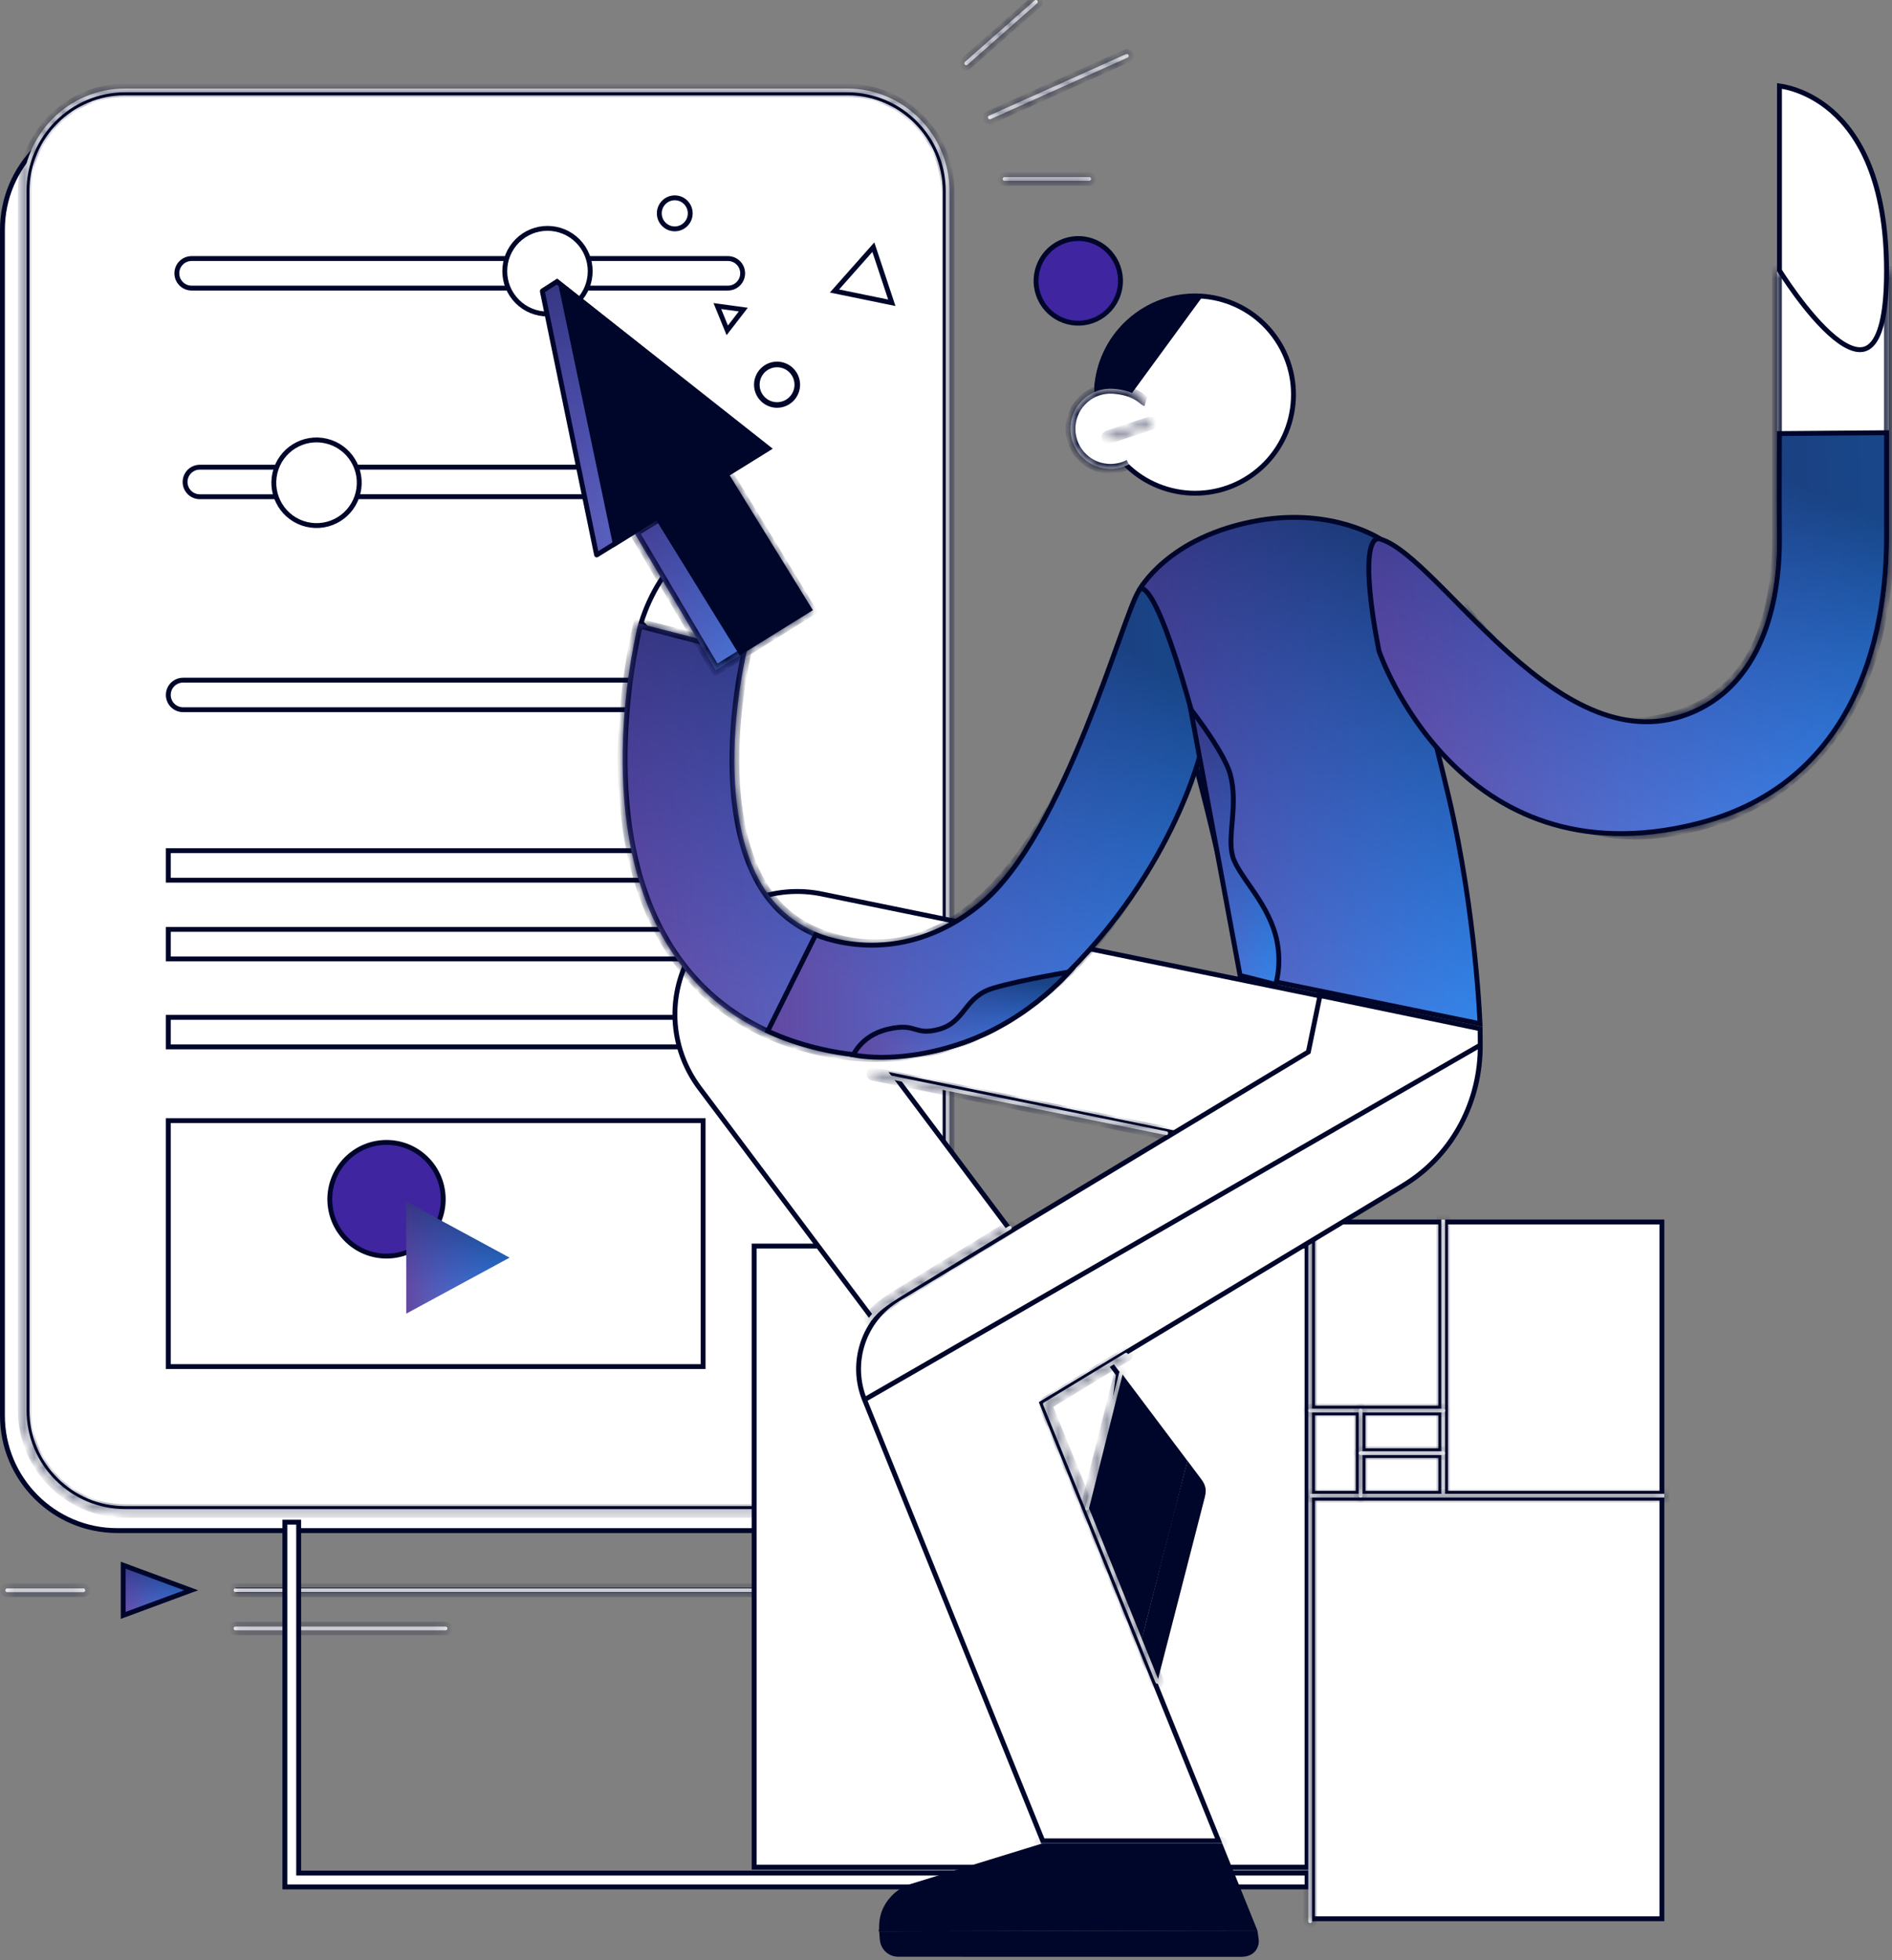 <?xml version="1.0" encoding="UTF-8"?> <svg xmlns="http://www.w3.org/2000/svg" width="194" height="201" viewBox="0 0 194 201" fill="none"><rect x="0" y="0" width="194" height="201" fill="#808080" stroke="none"/> <path d="M82.628 156.95H12.007C5.515 156.95 0.25 151.673 0.25 145.163V23.565C0.25 17.055 5.515 11.778 12.007 11.778H82.628C89.121 11.778 94.385 17.055 94.385 23.565V145.163C94.389 151.673 89.121 156.95 82.628 156.95Z" fill="white" stroke="#00062A" stroke-width="0.5"></path> <path d="M86.858 154.694H12.828C7.277 154.694 2.773 150.18 2.773 144.614V19.602C2.773 14.036 7.277 9.522 12.828 9.522H86.858C92.409 9.522 96.912 14.036 96.912 19.602V144.614C96.912 150.184 92.409 154.694 86.858 154.694Z" fill="white" stroke="#00062A" stroke-width="0.5"></path> <mask id="path-3-inside-1_114_1539" fill="white"> <path d="M86.862 155.136H12.832C7.042 155.136 2.336 150.414 2.336 144.614V19.603C2.336 13.799 7.046 9.081 12.832 9.081H86.862C92.651 9.081 97.358 13.803 97.358 19.603V144.614C97.358 150.418 92.647 155.136 86.862 155.136ZM12.832 9.461C7.257 9.461 2.719 14.01 2.719 19.599V144.61C2.719 150.199 7.257 154.748 12.832 154.748H86.862C92.437 154.748 96.975 150.199 96.975 144.61V19.599C96.975 14.006 92.437 9.461 86.862 9.461H12.832Z"></path> </mask> <path d="M86.862 155.136H12.832C7.042 155.136 2.336 150.414 2.336 144.614V19.603C2.336 13.799 7.046 9.081 12.832 9.081H86.862C92.651 9.081 97.358 13.803 97.358 19.603V144.614C97.358 150.418 92.647 155.136 86.862 155.136ZM12.832 9.461C7.257 9.461 2.719 14.01 2.719 19.599V144.61C2.719 150.199 7.257 154.748 12.832 154.748H86.862C92.437 154.748 96.975 150.199 96.975 144.61V19.599C96.975 14.006 92.437 9.461 86.862 9.461H12.832Z" fill="white"></path> <path d="M86.862 154.636H12.832V155.636H86.862V154.636ZM12.832 154.636C7.32 154.636 2.836 150.139 2.836 144.614H1.836C1.836 150.689 6.765 155.636 12.832 155.636V154.636ZM2.836 144.614V19.603H1.836V144.614H2.836ZM2.836 19.603C2.836 14.074 7.323 9.581 12.832 9.581V8.581C6.769 8.581 1.836 13.524 1.836 19.603H2.836ZM12.832 9.581H86.862V8.581H12.832V9.581ZM86.862 9.581C92.374 9.581 96.858 14.078 96.858 19.603H97.858C97.858 13.528 92.929 8.581 86.862 8.581V9.581ZM96.858 19.603V144.614H97.858V19.603H96.858ZM96.858 144.614C96.858 150.143 92.37 154.636 86.862 154.636V155.636C92.924 155.636 97.858 150.693 97.858 144.614H96.858ZM12.832 8.961C6.979 8.961 2.219 13.735 2.219 19.599H3.219C3.219 14.285 7.534 9.961 12.832 9.961V8.961ZM2.219 19.599V144.61H3.219V19.599H2.219ZM2.219 144.61C2.219 150.474 6.979 155.248 12.832 155.248V154.248C7.534 154.248 3.219 149.924 3.219 144.61H2.219ZM12.832 155.248H86.862V154.248H12.832V155.248ZM86.862 155.248C92.714 155.248 97.475 150.474 97.475 144.61H96.475C96.475 149.924 92.16 154.248 86.862 154.248V155.248ZM97.475 144.61V19.599H96.475V144.61H97.475ZM97.475 19.599C97.475 13.731 92.714 8.961 86.862 8.961V9.961C92.16 9.961 96.475 14.281 96.475 19.599H97.475ZM86.862 8.961H12.832V9.961H86.862V8.961Z" fill="#00062A" mask="url(#path-3-inside-1_114_1539)"></path> <path d="M17.258 114.913H72.096V140.133H17.258V114.913Z" fill="white" stroke="#00062A" stroke-width="0.5"></path> <path d="M17.258 104.322H72.096V107.351H17.258V104.322Z" fill="white" stroke="#00062A" stroke-width="0.5"></path> <path d="M17.258 95.301H72.096V98.33H17.258V95.301Z" fill="white" stroke="#00062A" stroke-width="0.5"></path> <path d="M17.258 87.23H72.096V90.258H17.258V87.23Z" fill="white" stroke="#00062A" stroke-width="0.5"></path> <path d="M70.585 72.775H18.768C17.935 72.775 17.258 72.097 17.258 71.261C17.258 70.424 17.935 69.746 18.768 69.746H70.585C71.419 69.746 72.096 70.424 72.096 71.261C72.096 72.097 71.419 72.775 70.585 72.775Z" fill="white" stroke="#00062A" stroke-width="0.5"></path> <path d="M32.703 47.904H72.094V50.933H32.703V47.904Z" fill="white" stroke="#00062A" stroke-width="0.5"></path> <path d="M30.696 50.937H20.487C19.654 50.937 18.977 50.26 18.977 49.423C18.977 48.586 19.654 47.908 20.487 47.908H30.696C31.529 47.908 32.206 48.586 32.206 49.423C32.206 50.26 31.529 50.937 30.696 50.937Z" fill="white" stroke="#00062A" stroke-width="0.5"></path> <path d="M74.639 29.541H57.049C56.216 29.541 55.539 28.863 55.539 28.026C55.539 27.189 56.216 26.512 57.049 26.512H74.639C75.473 26.512 76.15 27.189 76.15 28.026C76.15 28.86 75.472 29.541 74.639 29.541Z" fill="white" stroke="#00062A" stroke-width="0.5"></path> <path d="M53.526 29.541H19.643C18.81 29.541 18.133 28.863 18.133 28.026C18.133 27.189 18.81 26.512 19.643 26.512H53.526C54.359 26.512 55.036 27.189 55.036 28.026C55.036 28.86 54.359 29.541 53.526 29.541Z" fill="white" stroke="#00062A" stroke-width="0.5"></path> <path d="M59.235 24.703C60.945 26.418 60.945 29.198 59.235 30.913C57.524 32.627 54.751 32.627 53.04 30.913C51.33 29.198 51.33 26.418 53.04 24.703C54.751 22.988 57.524 22.988 59.235 24.703Z" fill="white" stroke="#00062A" stroke-width="0.5"></path> <path d="M70.775 21.877C70.775 22.756 70.064 23.469 69.188 23.469C68.313 23.469 67.602 22.756 67.602 21.877C67.602 20.998 68.313 20.286 69.188 20.286C70.064 20.286 70.775 20.998 70.775 21.877Z" fill="white" stroke="#00062A" stroke-width="0.5"></path> <path d="M33.468 45.23C35.822 45.789 37.277 48.156 36.719 50.516C36.16 52.877 33.799 54.335 31.445 53.775C29.092 53.215 27.636 50.849 28.195 48.489C28.754 46.128 31.115 44.67 33.468 45.23Z" fill="white" stroke="#00062A" stroke-width="0.5"></path> <path d="M43.744 118.853C46.014 121.13 46.014 124.821 43.744 127.098C41.473 129.374 37.791 129.374 35.52 127.098C33.249 124.821 33.249 121.13 35.52 118.854C37.791 116.577 41.473 116.577 43.744 118.853Z" fill="#3F25A0" stroke="#00062A" stroke-width="0.5"></path> <path d="M41.906 123.652L51.719 128.963L41.906 134.286V123.652Z" fill="url(#paint0_linear_114_1539)"></path> <path d="M41.906 123.652L51.719 128.963L41.906 134.286V123.652Z" fill="url(#paint1_linear_114_1539)" fill-opacity="0.6"></path> <path d="M41.906 123.652L51.719 128.963L41.906 134.286V123.652Z" stroke="url(#paint2_linear_114_1539)" stroke-width="0.5"></path> <path d="M41.906 123.652L51.719 128.963L41.906 134.286V123.652Z" stroke="url(#paint3_linear_114_1539)" stroke-opacity="0.6" stroke-width="0.5"></path> <path d="M88.507 30.444L88.507 30.444L85.567 29.84L87.558 27.59L87.558 27.59L89.55 25.344L90.497 28.193L90.497 28.193L91.443 31.047L88.507 30.444Z" fill="white" stroke="#00062A" stroke-width="0.5"></path> <path d="M74.065 32.631L74.065 32.63L73.555 31.385L74.882 31.565L74.883 31.565L76.215 31.748L75.392 32.814L75.392 32.814L74.571 33.874L74.065 32.631Z" fill="white" stroke="#00062A" stroke-width="0.5"></path> <path d="M79.677 41.566C78.515 41.566 77.566 40.616 77.566 39.449C77.566 38.282 78.515 37.333 79.677 37.333C80.84 37.333 81.788 38.282 81.788 39.449C81.788 40.616 80.84 41.566 79.677 41.566ZM79.677 37.408C78.556 37.408 77.64 38.322 77.64 39.449C77.64 40.576 78.551 41.491 79.677 41.491C80.803 41.491 81.714 40.576 81.714 39.449C81.714 38.322 80.799 37.408 79.677 37.408Z" fill="white" stroke="#00062A" stroke-width="0.5"></path> <mask id="path-22-inside-2_114_1539" fill="white"> <path d="M99.075 6.687C99.022 6.687 98.968 6.664 98.93 6.622C98.861 6.541 98.869 6.423 98.945 6.35L106.089 0.047C106.17 -0.022 106.288 -0.014 106.361 0.063C106.434 0.139 106.422 0.262 106.346 0.335L99.202 6.637C99.163 6.672 99.118 6.687 99.075 6.687Z"></path> </mask> <path d="M99.075 6.687C99.022 6.687 98.968 6.664 98.93 6.622C98.861 6.541 98.869 6.423 98.945 6.35L106.089 0.047C106.17 -0.022 106.288 -0.014 106.361 0.063C106.434 0.139 106.422 0.262 106.346 0.335L99.202 6.637C99.163 6.672 99.118 6.687 99.075 6.687Z" fill="white"></path> <path d="M98.93 6.622L98.55 6.947L98.555 6.952L98.56 6.958L98.93 6.622ZM98.945 6.35L98.615 5.975L98.607 5.981L98.6 5.988L98.945 6.35ZM106.089 0.047L105.763 -0.332L105.758 -0.328L106.089 0.047ZM106.346 0.335L106.676 0.71L106.684 0.704L106.69 0.697L106.346 0.335ZM99.202 6.637L98.871 6.262L98.867 6.266L99.202 6.637ZM99.075 6.187C99.163 6.187 99.244 6.224 99.3 6.286L98.56 6.958C98.693 7.104 98.881 7.187 99.075 7.187V6.187ZM99.31 6.297C99.418 6.424 99.401 6.606 99.29 6.712L98.6 5.988C98.337 6.239 98.304 6.659 98.55 6.947L99.31 6.297ZM99.276 6.725L106.42 0.422L105.758 -0.328L98.615 5.975L99.276 6.725ZM106.415 0.427C106.288 0.536 106.104 0.518 105.998 0.407L106.724 -0.281C106.473 -0.546 106.051 -0.579 105.763 -0.332L106.415 0.427ZM105.998 0.407C105.854 0.255 105.907 0.062 106.001 -0.027L106.69 0.697C106.937 0.462 107.013 0.024 106.724 -0.281L105.998 0.407ZM106.015 -0.04L98.871 6.262L99.532 7.012L106.676 0.71L106.015 -0.04ZM98.867 6.266C98.923 6.215 98.997 6.187 99.075 6.187V7.187C99.238 7.187 99.404 7.128 99.537 7.009L98.867 6.266Z" fill="#00062A" mask="url(#path-22-inside-2_114_1539)"></path> <mask id="path-24-inside-3_114_1539" fill="white"> <path d="M101.493 12.234C101.42 12.234 101.352 12.192 101.317 12.119C101.275 12.023 101.317 11.908 101.413 11.866L115.467 5.552C115.563 5.51 115.678 5.552 115.72 5.648C115.762 5.744 115.72 5.859 115.624 5.901L101.57 12.215C101.547 12.23 101.52 12.234 101.493 12.234Z"></path> </mask> <path d="M101.493 12.234C101.42 12.234 101.352 12.192 101.317 12.119C101.275 12.023 101.317 11.908 101.413 11.866L115.467 5.552C115.563 5.51 115.678 5.552 115.72 5.648C115.762 5.744 115.72 5.859 115.624 5.901L101.57 12.215C101.547 12.23 101.52 12.234 101.493 12.234Z" fill="white"></path> <path d="M101.317 12.119L100.859 12.32L100.865 12.333L101.317 12.119ZM101.413 11.866L101.615 12.323L101.618 12.322L101.413 11.866ZM115.467 5.552L115.265 5.095L115.262 5.096L115.467 5.552ZM115.624 5.901L115.422 5.444L115.419 5.445L115.624 5.901ZM101.57 12.215L101.365 11.759L101.327 11.776L101.292 11.799L101.57 12.215ZM101.493 11.734C101.619 11.734 101.723 11.808 101.769 11.905L100.865 12.333C100.98 12.576 101.222 12.734 101.493 12.734V11.734ZM101.775 11.918C101.839 12.063 101.782 12.249 101.615 12.323L101.211 11.408C100.852 11.567 100.711 11.983 100.859 12.32L101.775 11.918ZM101.618 12.322L115.672 6.008L115.262 5.096L101.208 11.41L101.618 12.322ZM115.669 6.009C115.521 6.075 115.335 6.016 115.262 5.849L116.178 5.447C116.02 5.088 115.604 4.945 115.265 5.095L115.669 6.009ZM115.262 5.849C115.198 5.703 115.255 5.518 115.422 5.444L115.826 6.359C116.185 6.2 116.326 5.784 116.178 5.447L115.262 5.849ZM115.419 5.445L101.365 11.759L101.775 12.671L115.829 6.357L115.419 5.445ZM101.292 11.799C101.389 11.734 101.48 11.734 101.493 11.734V12.734C101.56 12.734 101.704 12.726 101.847 12.631L101.292 11.799Z" fill="#00062A" mask="url(#path-24-inside-3_114_1539)"></path> <mask id="path-26-inside-4_114_1539" fill="white"> <path d="M111.682 18.548H103C102.893 18.548 102.809 18.463 102.809 18.356C102.809 18.248 102.893 18.164 103 18.164H111.682C111.789 18.164 111.873 18.248 111.873 18.356C111.873 18.463 111.785 18.548 111.682 18.548Z"></path> </mask> <path d="M111.682 18.548H103C102.893 18.548 102.809 18.463 102.809 18.356C102.809 18.248 102.893 18.164 103 18.164H111.682C111.789 18.164 111.873 18.248 111.873 18.356C111.873 18.463 111.785 18.548 111.682 18.548Z" fill="white"></path> <path d="M111.682 18.048H103V19.048H111.682V18.048ZM103 18.048C103.17 18.048 103.309 18.188 103.309 18.356H102.309C102.309 18.738 102.615 19.048 103 19.048V18.048ZM103.309 18.356C103.309 18.523 103.17 18.664 103 18.664V17.664C102.615 17.664 102.309 17.974 102.309 18.356H103.309ZM103 18.664H111.682V17.664H103V18.664ZM111.682 18.664C111.512 18.664 111.373 18.523 111.373 18.356H112.373C112.373 17.974 112.067 17.664 111.682 17.664V18.664ZM111.373 18.356C111.373 18.182 111.515 18.048 111.682 18.048V19.048C112.056 19.048 112.373 18.745 112.373 18.356H111.373Z" fill="#00062A" mask="url(#path-26-inside-4_114_1539)"></path> <path d="M24.152 163.072H84.036" stroke="#00062A" stroke-width="0.5"></path> <mask id="path-29-inside-5_114_1539" fill="white"> <path d="M84.036 163.264H24.148C24.041 163.264 23.957 163.18 23.957 163.072C23.957 162.965 24.041 162.88 24.148 162.88H84.036C84.143 162.88 84.227 162.965 84.227 163.072C84.227 163.18 84.143 163.264 84.036 163.264Z"></path> </mask> <path d="M84.036 163.264H24.148C24.041 163.264 23.957 163.18 23.957 163.072C23.957 162.965 24.041 162.88 24.148 162.88H84.036C84.143 162.88 84.227 162.965 84.227 163.072C84.227 163.18 84.143 163.264 84.036 163.264Z" fill="white"></path> <path d="M84.036 162.764H24.148V163.764H84.036V162.764ZM24.148 162.764C24.319 162.764 24.457 162.905 24.457 163.072H23.457C23.457 163.455 23.764 163.764 24.148 163.764V162.764ZM24.457 163.072C24.457 163.24 24.319 163.38 24.148 163.38V162.38C23.764 162.38 23.457 162.69 23.457 163.072H24.457ZM24.148 163.38H84.036V162.38H24.148V163.38ZM84.036 163.38C83.866 163.38 83.727 163.24 83.727 163.072H84.727C84.727 162.69 84.42 162.38 84.036 162.38V163.38ZM83.727 163.072C83.727 162.905 83.866 162.764 84.036 162.764V163.764C84.42 163.764 84.727 163.455 84.727 163.072H83.727Z" fill="#00062A" mask="url(#path-29-inside-5_114_1539)"></path> <mask id="path-31-inside-6_114_1539" fill="white"> <path d="M8.544 163.264H0.742C0.635 163.264 0.551 163.18 0.551 163.072C0.551 162.965 0.635 162.88 0.742 162.88H8.544C8.651 162.88 8.736 162.965 8.736 163.072C8.736 163.18 8.651 163.264 8.544 163.264Z"></path> </mask> <path d="M8.544 163.264H0.742C0.635 163.264 0.551 163.18 0.551 163.072C0.551 162.965 0.635 162.88 0.742 162.88H8.544C8.651 162.88 8.736 162.965 8.736 163.072C8.736 163.18 8.651 163.264 8.544 163.264Z" fill="white"></path> <path d="M8.544 162.764H0.742V163.764H8.544V162.764ZM0.742 162.764C0.912 162.764 1.051 162.905 1.051 163.072H0.051C0.051 163.455 0.358 163.764 0.742 163.764V162.764ZM1.051 163.072C1.051 163.24 0.912 163.38 0.742 163.38V162.38C0.358 162.38 0.051 162.69 0.051 163.072H1.051ZM0.742 163.38H8.544V162.38H0.742V163.38ZM8.544 163.38C8.374 163.38 8.236 163.24 8.236 163.072H9.236C9.236 162.69 8.929 162.38 8.544 162.38V163.38ZM8.236 163.072C8.236 162.905 8.374 162.764 8.544 162.764V163.764C8.929 163.764 9.236 163.455 9.236 163.072H8.236Z" fill="#00062A" mask="url(#path-31-inside-6_114_1539)"></path> <mask id="path-33-inside-7_114_1539" fill="white"> <path d="M45.68 167.177H24.148C24.041 167.177 23.957 167.092 23.957 166.985C23.957 166.877 24.041 166.793 24.148 166.793H45.68C45.787 166.793 45.871 166.877 45.871 166.985C45.871 167.092 45.787 167.177 45.68 167.177Z"></path> </mask> <path d="M45.68 167.177H24.148C24.041 167.177 23.957 167.092 23.957 166.985C23.957 166.877 24.041 166.793 24.148 166.793H45.68C45.787 166.793 45.871 166.877 45.871 166.985C45.871 167.092 45.787 167.177 45.68 167.177Z" fill="white"></path> <path d="M45.68 166.677H24.148V167.677H45.68V166.677ZM24.148 166.677C24.319 166.677 24.457 166.817 24.457 166.985H23.457C23.457 167.367 23.764 167.677 24.148 167.677V166.677ZM24.457 166.985C24.457 167.152 24.319 167.293 24.148 167.293V166.293C23.764 166.293 23.457 166.602 23.457 166.985H24.457ZM24.148 167.293H45.68V166.293H24.148V167.293ZM45.68 167.293C45.51 167.293 45.371 167.152 45.371 166.985H46.371C46.371 166.602 46.064 166.293 45.68 166.293V167.293ZM45.371 166.985C45.371 166.817 45.51 166.677 45.68 166.677V167.677C46.064 167.677 46.371 167.367 46.371 166.985H45.371Z" fill="#00062A" mask="url(#path-33-inside-7_114_1539)"></path> <path d="M12.633 160.5L19.594 163.072L12.633 165.648V160.5Z" fill="url(#paint4_linear_114_1539)"></path> <path d="M12.633 160.5L19.594 163.072L12.633 165.648V160.5Z" fill="url(#paint5_linear_114_1539)" fill-opacity="0.6"></path> <path d="M12.633 160.5L19.594 163.072L12.633 165.648V160.5Z" stroke="#00062A" stroke-width="0.5"></path> <path d="M30.874 192.072H134.03V193.49H29.211V156.088H30.624V191.822V192.072H30.874Z" fill="white" stroke="#00062A" stroke-width="0.5"></path> <path d="M77.328 127.775H134.026V191.469H77.328V127.775Z" fill="white" stroke="#00062A" stroke-width="0.5"></path> <path d="M139.766 149.26H147.734V153.129H139.766V149.26Z" fill="white" stroke="#00062A" stroke-width="0.5"></path> <path d="M139.766 144.891H147.734V148.76H139.766V144.891Z" fill="white" stroke="#00062A" stroke-width="0.5"></path> <path d="M134.586 153.625H170.406V196.754H134.586V153.625Z" fill="white" stroke="#00062A" stroke-width="0.5"></path> <path d="M134.586 125.305H147.731V144.391H134.586V125.305Z" fill="white" stroke="#00062A" stroke-width="0.5"></path> <path d="M134.586 144.891H139.263V153.125H134.586V144.891Z" fill="white" stroke="#00062A" stroke-width="0.5"></path> <path d="M148.23 125.305H170.406V153.125H148.23V125.305Z" fill="white" stroke="#00062A" stroke-width="0.5"></path> <mask id="path-44-inside-8_114_1539" fill="white"> <path d="M134.34 197.196C134.233 197.196 134.148 197.112 134.148 197.004V125.151C134.148 125.043 134.233 124.959 134.34 124.959C134.447 124.959 134.531 125.043 134.531 125.151V197.004C134.531 197.108 134.443 197.196 134.34 197.196Z"></path> </mask> <path d="M134.34 197.196C134.233 197.196 134.148 197.112 134.148 197.004V125.151C134.148 125.043 134.233 124.959 134.34 124.959C134.447 124.959 134.531 125.043 134.531 125.151V197.004C134.531 197.108 134.443 197.196 134.34 197.196Z" fill="white"></path> <path d="M134.34 196.696C134.51 196.696 134.648 196.837 134.648 197.004H133.648C133.648 197.387 133.955 197.696 134.34 197.696V196.696ZM134.648 197.004V125.151H133.648V197.004H134.648ZM134.648 125.151C134.648 125.318 134.51 125.459 134.34 125.459V124.459C133.955 124.459 133.648 124.768 133.648 125.151H134.648ZM134.34 125.459C134.17 125.459 134.031 125.318 134.031 125.151H135.031C135.031 124.768 134.724 124.459 134.34 124.459V125.459ZM134.031 125.151V197.004H135.031V125.151H134.031ZM134.031 197.004C134.031 196.833 134.166 196.696 134.34 196.696V197.696C134.72 197.696 135.031 197.383 135.031 197.004H134.031Z" fill="#00062A" mask="url(#path-44-inside-8_114_1539)"></path> <mask id="path-46-inside-9_114_1539" fill="white"> <path d="M148.172 125.055H147.789V153.375H148.172V125.055Z"></path> </mask> <path d="M148.172 125.055H147.789V153.375H148.172V125.055Z" fill="white"></path> <path d="M147.789 125.055V124.555H147.289V125.055H147.789ZM148.172 125.055H148.672V124.555H148.172V125.055ZM148.172 153.375V153.875H148.672V153.375H148.172ZM147.789 153.375H147.289V153.875H147.789V153.375ZM147.789 125.555H148.172V124.555H147.789V125.555ZM147.672 125.055V153.375H148.672V125.055H147.672ZM148.172 152.875H147.789V153.875H148.172V152.875ZM148.289 153.375V125.055H147.289V153.375H148.289Z" fill="#00062A" mask="url(#path-46-inside-9_114_1539)"></path> <mask id="path-48-inside-10_114_1539" fill="white"> <path d="M170.656 153.184H134.324V153.567H170.656V153.184Z"></path> </mask> <path d="M170.656 153.184H134.324V153.567H170.656V153.184Z" fill="white"></path> <path d="M134.324 153.184V152.684H133.824V153.184H134.324ZM170.656 153.184H171.156V152.684H170.656V153.184ZM170.656 153.567V154.067H171.156V153.567H170.656ZM134.324 153.567H133.824V154.067H134.324V153.567ZM134.324 153.684H170.656V152.684H134.324V153.684ZM170.156 153.184V153.567H171.156V153.184H170.156ZM170.656 153.067H134.324V154.067H170.656V153.067ZM134.824 153.567V153.184H133.824V153.567H134.824Z" fill="#00062A" mask="url(#path-48-inside-10_114_1539)"></path> <path d="M54.957 30.698C54.957 30.698 54.958 30.697 54.958 30.697L54.958 30.697C54.958 30.697 54.957 30.698 54.957 30.698Z" fill="white" stroke="#00062A" stroke-width="0.5"></path> <mask id="path-51-inside-11_114_1539" fill="white"> <path d="M125.155 189.202H106.75C106.643 189.202 106.559 189.118 106.559 189.01C106.559 188.903 106.643 188.818 106.75 188.818H125.155C125.262 188.818 125.346 188.903 125.346 189.01C125.346 189.118 125.262 189.202 125.155 189.202Z"></path> </mask> <path d="M125.155 189.202H106.75C106.643 189.202 106.559 189.118 106.559 189.01C106.559 188.903 106.643 188.818 106.75 188.818H125.155C125.262 188.818 125.346 188.903 125.346 189.01C125.346 189.118 125.262 189.202 125.155 189.202Z" fill="white"></path> <path d="M125.155 188.702H106.75V189.702H125.155V188.702ZM106.75 188.702C106.92 188.702 107.059 188.843 107.059 189.01H106.059C106.059 189.393 106.365 189.702 106.75 189.702V188.702ZM107.059 189.01C107.059 189.178 106.92 189.318 106.75 189.318V188.318C106.365 188.318 106.059 188.628 106.059 189.01H107.059ZM106.75 189.318H125.155V188.318H106.75V189.318ZM125.155 189.318C124.985 189.318 124.846 189.178 124.846 189.01H125.846C125.846 188.628 125.54 188.318 125.155 188.318V189.318ZM124.846 189.01C124.846 188.843 124.985 188.702 125.155 188.702V189.702C125.54 189.702 125.846 189.393 125.846 189.01H124.846Z" fill="#00062A" mask="url(#path-51-inside-11_114_1539)"></path> <mask id="path-53-inside-12_114_1539" fill="white"> <path d="M148 144.833H134.332C134.225 144.833 134.141 144.748 134.141 144.641C134.141 144.534 134.225 144.449 134.332 144.449H148C148.107 144.449 148.191 144.534 148.191 144.641C148.191 144.748 148.107 144.833 148 144.833Z"></path> </mask> <path d="M148 144.833H134.332C134.225 144.833 134.141 144.748 134.141 144.641C134.141 144.534 134.225 144.449 134.332 144.449H148C148.107 144.449 148.191 144.534 148.191 144.641C148.191 144.748 148.107 144.833 148 144.833Z" fill="white"></path> <path d="M148 144.333H134.332V145.333H148V144.333ZM134.332 144.333C134.502 144.333 134.641 144.473 134.641 144.641H133.641C133.641 145.023 133.948 145.333 134.332 145.333V144.333ZM134.641 144.641C134.641 144.809 134.502 144.949 134.332 144.949V143.949C133.948 143.949 133.641 144.259 133.641 144.641H134.641ZM134.332 144.949H148V143.949H134.332V144.949ZM148 144.949C147.83 144.949 147.691 144.809 147.691 144.641H148.691C148.691 144.259 148.384 143.949 148 143.949V144.949ZM147.691 144.641C147.691 144.473 147.83 144.333 148 144.333V145.333C148.384 145.333 148.691 145.023 148.691 144.641H147.691Z" fill="#00062A" mask="url(#path-53-inside-12_114_1539)"></path> <mask id="path-55-inside-13_114_1539" fill="white"> <path d="M139.516 153.567C139.408 153.567 139.324 153.483 139.324 153.375V144.641C139.324 144.534 139.408 144.449 139.516 144.449C139.623 144.449 139.707 144.534 139.707 144.641V153.375C139.707 153.483 139.619 153.567 139.516 153.567Z"></path> </mask> <path d="M139.516 153.567C139.408 153.567 139.324 153.483 139.324 153.375V144.641C139.324 144.534 139.408 144.449 139.516 144.449C139.623 144.449 139.707 144.534 139.707 144.641V153.375C139.707 153.483 139.619 153.567 139.516 153.567Z" fill="white"></path> <path d="M139.516 153.067C139.686 153.067 139.824 153.208 139.824 153.375H138.824C138.824 153.758 139.131 154.067 139.516 154.067V153.067ZM139.824 153.375V144.641H138.824V153.375H139.824ZM139.824 144.641C139.824 144.809 139.686 144.949 139.516 144.949V143.949C139.131 143.949 138.824 144.259 138.824 144.641H139.824ZM139.516 144.949C139.345 144.949 139.207 144.809 139.207 144.641H140.207C140.207 144.259 139.9 143.949 139.516 143.949V144.949ZM139.207 144.641V153.375H140.207V144.641H139.207ZM139.207 153.375C139.207 153.201 139.348 153.067 139.516 153.067V154.067C139.89 154.067 140.207 153.764 140.207 153.375H139.207Z" fill="#00062A" mask="url(#path-55-inside-13_114_1539)"></path> <mask id="path-57-inside-14_114_1539" fill="white"> <path d="M147.979 149.202H139.512C139.404 149.202 139.32 149.118 139.32 149.01C139.32 148.903 139.404 148.818 139.512 148.818H147.979C148.087 148.818 148.171 148.903 148.171 149.01C148.171 149.118 148.087 149.202 147.979 149.202Z"></path> </mask> <path d="M147.979 149.202H139.512C139.404 149.202 139.32 149.118 139.32 149.01C139.32 148.903 139.404 148.818 139.512 148.818H147.979C148.087 148.818 148.171 148.903 148.171 149.01C148.171 149.118 148.087 149.202 147.979 149.202Z" fill="white"></path> <path d="M147.979 148.702H139.512V149.702H147.979V148.702ZM139.512 148.702C139.682 148.702 139.82 148.843 139.82 149.01H138.82C138.82 149.393 139.127 149.702 139.512 149.702V148.702ZM139.82 149.01C139.82 149.178 139.682 149.318 139.512 149.318V148.318C139.127 148.318 138.82 148.628 138.82 149.01H139.82ZM139.512 149.318H147.979V148.318H139.512V149.318ZM147.979 149.318C147.809 149.318 147.671 149.178 147.671 149.01H148.671C148.671 148.628 148.364 148.318 147.979 148.318V149.318ZM147.671 149.01C147.671 148.843 147.809 148.702 147.979 148.702V149.702C148.364 149.702 148.671 149.393 148.671 149.01H147.671Z" fill="#00062A" mask="url(#path-57-inside-14_114_1539)"></path> <path d="M114.488 26.965C115.5 29.138 114.563 31.721 112.396 32.735C110.229 33.749 107.652 32.81 106.64 30.637C105.628 28.463 106.566 25.88 108.733 24.866C110.9 23.853 113.477 24.792 114.488 26.965Z" fill="#3F25A0" stroke="#00062A" stroke-width="0.5"></path> <path d="M130.633 34.42C133.962 38.9 133.037 45.237 128.568 48.573C124.099 51.91 117.778 50.983 114.45 46.503C111.122 42.023 112.046 35.686 116.515 32.35C120.984 29.013 127.305 29.94 130.633 34.42Z" fill="white" stroke="#00062A" stroke-width="0.5"></path> <path d="M112.46 39.585L112.46 39.584C112.962 34.17 117.629 30.151 122.992 30.415L114.913 41.466C114.851 41.441 114.774 41.409 114.687 41.373C114.442 41.272 114.115 41.133 113.785 40.983C113.453 40.833 113.123 40.673 112.87 40.53C112.743 40.458 112.642 40.394 112.572 40.34C112.536 40.313 112.513 40.292 112.5 40.277C112.498 40.276 112.497 40.275 112.496 40.273C112.45 40.127 112.429 39.907 112.46 39.585Z" fill="#00062A" stroke="#00062A" stroke-width="0.5"></path> <mask id="path-62-inside-15_114_1539" fill="white"> <path d="M115.756 47.616C115.11 47.954 114.364 48.122 113.583 48.069C111.325 47.911 109.619 45.951 109.776 43.688C109.933 41.425 111.888 39.714 114.145 39.871C116.499 40.032 117.233 41.099 117.494 41.172"></path> </mask> <path d="M115.756 47.616C115.11 47.954 114.364 48.122 113.583 48.069C111.325 47.911 109.619 45.951 109.776 43.688C109.933 41.425 111.888 39.714 114.145 39.871C116.499 40.032 117.233 41.099 117.494 41.172" fill="white"></path> <path d="M113.583 48.069L113.548 48.567L113.549 48.568L113.583 48.069ZM114.145 39.871L114.111 40.37L114.111 40.37L114.145 39.871ZM115.525 47.173C114.958 47.469 114.303 47.617 113.617 47.57L113.549 48.568C114.424 48.628 115.261 48.438 115.988 48.059L115.525 47.173ZM113.618 47.57C111.636 47.432 110.137 45.711 110.274 43.723L109.277 43.654C109.101 46.192 111.015 48.391 113.548 48.567L113.618 47.57ZM110.274 43.723C110.412 41.733 112.131 40.232 114.111 40.37L114.18 39.373C111.645 39.196 109.453 41.117 109.277 43.654L110.274 43.723ZM114.111 40.37C115.211 40.446 115.909 40.73 116.354 40.987C116.578 41.117 116.746 41.246 116.881 41.352C116.943 41.402 117.016 41.461 117.075 41.504C117.123 41.54 117.229 41.617 117.359 41.653L117.628 40.69C117.693 40.708 117.719 40.736 117.668 40.699C117.628 40.669 117.582 40.632 117.502 40.569C117.352 40.45 117.141 40.288 116.855 40.122C116.279 39.788 115.433 39.458 114.18 39.373L114.111 40.37Z" fill="#00062A" mask="url(#path-62-inside-15_114_1539)"></path> <mask id="path-64-inside-16_114_1539" fill="white"> <path d="M113.635 45.016C113.555 45.016 113.478 44.966 113.455 44.885C113.421 44.785 113.478 44.678 113.578 44.643L117.856 43.236C117.955 43.201 118.066 43.259 118.097 43.358C118.131 43.458 118.074 43.566 117.974 43.6L113.696 45.008C113.673 45.012 113.654 45.016 113.635 45.016Z"></path> </mask> <path d="M113.635 45.016C113.555 45.016 113.478 44.966 113.455 44.885C113.421 44.785 113.478 44.678 113.578 44.643L117.856 43.236C117.955 43.201 118.066 43.259 118.097 43.358C118.131 43.458 118.074 43.566 117.974 43.6L113.696 45.008C113.673 45.012 113.654 45.016 113.635 45.016Z" fill="white"></path> <path d="M113.455 44.885L113.936 44.748L113.932 44.735L113.928 44.722L113.455 44.885ZM113.578 44.643L113.421 44.168L113.414 44.171L113.578 44.643ZM117.856 43.236L118.012 43.711L118.02 43.708L117.856 43.236ZM118.097 43.358L117.619 43.505L117.621 43.513L117.624 43.522L118.097 43.358ZM117.974 43.6L118.131 44.075L118.138 44.072L117.974 43.6ZM113.696 45.008L113.779 45.501L113.816 45.495L113.853 45.483L113.696 45.008ZM113.635 44.516C113.749 44.516 113.89 44.587 113.936 44.748L112.975 45.022C113.066 45.344 113.36 45.516 113.635 45.516V44.516ZM113.928 44.722C113.991 44.904 113.882 45.067 113.742 45.116L113.414 44.171C113.075 44.289 112.851 44.667 112.983 45.048L113.928 44.722ZM113.734 45.118L118.012 43.711L117.699 42.761L113.422 44.169L113.734 45.118ZM118.02 43.708C117.848 43.768 117.67 43.673 117.619 43.505L118.575 43.212C118.462 42.845 118.062 42.635 117.692 42.763L118.02 43.708ZM117.624 43.522C117.561 43.34 117.671 43.176 117.81 43.128L118.138 44.072C118.477 43.955 118.701 43.576 118.569 43.195L117.624 43.522ZM117.818 43.125L113.54 44.533L113.853 45.483L118.131 44.075L117.818 43.125ZM113.614 44.515C113.61 44.515 113.606 44.516 113.604 44.516C113.6 44.517 113.599 44.517 113.597 44.518C113.593 44.518 113.592 44.518 113.593 44.518C113.596 44.518 113.612 44.516 113.635 44.516V45.516C113.678 45.516 113.713 45.511 113.735 45.508C113.753 45.505 113.777 45.501 113.779 45.501L113.614 44.515Z" fill="#00062A" mask="url(#path-64-inside-16_114_1539)"></path> <path d="M140.94 103.274L137.596 119.696L92.349 110.433L91.703 110.301L92.099 110.828L114.668 140.924L111.766 164.944L71.646 111.454C71.645 111.454 71.645 111.453 71.645 111.453C71.58 111.364 71.518 111.281 71.461 111.195L71.461 111.195L71.459 111.192C68.487 106.896 68.449 101.319 71.361 96.981C74.254 92.674 79.374 90.61 84.428 91.704L84.431 91.705L140.94 103.274Z" fill="white" stroke="#00062A" stroke-width="0.5"></path> <path d="M110.061 186.239L110.061 186.238C109.133 185.449 108.543 184.304 108.481 183.039L110.685 158.627L115.112 141.379L121.489 149.858L111.943 187.101C111.938 187.099 111.934 187.097 111.929 187.096C111.766 187.04 111.543 186.96 111.303 186.867C111.063 186.773 110.81 186.666 110.585 186.556C110.356 186.443 110.173 186.334 110.061 186.239Z" fill="#00062A" stroke="#00062A" stroke-width="0.5"></path> <path d="M114.883 186.19L114.883 186.191C114.848 186.327 114.799 186.45 114.734 186.568C114.733 186.569 114.732 186.57 114.732 186.571C114.73 186.574 114.725 186.581 114.719 186.591C114.392 187.181 113.716 187.514 113.022 187.391L112.445 187.288L120.433 155.859L120.434 155.857L121.868 150.353C121.955 150.469 122.056 150.603 122.16 150.742C122.482 151.17 122.841 151.65 122.997 151.862C123.18 152.112 123.294 152.334 123.346 152.57C123.398 152.804 123.393 153.07 123.309 153.414C123.308 153.414 123.308 153.415 123.308 153.415L114.883 186.19Z" fill="#00062A" stroke="#00062A" stroke-width="0.5"></path> <path d="M76.25 66.613L69.964 68.258L65.749 63.846C65.752 63.835 65.755 63.824 65.759 63.812C65.792 63.701 65.843 63.539 65.912 63.335C66.051 62.928 66.265 62.357 66.563 61.703C67.16 60.392 68.089 58.76 69.421 57.445C69.707 57.163 69.995 57.09 70.295 57.15C70.614 57.213 70.977 57.432 71.37 57.802C72.156 58.54 72.973 59.784 73.718 61.138C74.459 62.486 75.118 63.92 75.591 65.018C75.828 65.567 76.018 66.031 76.149 66.358C76.188 66.456 76.222 66.541 76.25 66.613Z" fill="white" stroke="#00062A" stroke-width="0.5"></path> <mask id="path-70-inside-17_114_1539" fill="white"> <path d="M89.936 108.384C87.79 108.384 85.601 108.115 83.378 107.575C76.731 105.96 71.653 102.289 68.286 96.662C60.515 83.685 65.26 64.72 65.462 63.919L76.578 66.788L71.018 65.353L76.578 66.776C76.567 66.814 75.576 70.792 75.346 75.894C75.067 82.124 76.035 87.264 78.135 90.758C79.888 93.673 82.486 95.515 86.075 96.389C96.07 98.817 102.234 90.885 104.259 88.28C108.77 82.473 111.077 75.898 111.1 75.833L121.967 79.542C121.852 79.879 119.078 87.939 113.316 95.35C106.635 103.961 98.645 108.38 89.936 108.384Z"></path> </mask> <path d="M89.936 108.384C87.79 108.384 85.601 108.115 83.378 107.575C76.731 105.96 71.653 102.289 68.286 96.662C60.515 83.685 65.26 64.72 65.462 63.919L76.578 66.788L71.018 65.353L76.578 66.776C76.567 66.814 75.576 70.792 75.346 75.894C75.067 82.124 76.035 87.264 78.135 90.758C79.888 93.673 82.486 95.515 86.075 96.389C96.07 98.817 102.234 90.885 104.259 88.28C108.77 82.473 111.077 75.898 111.1 75.833L121.967 79.542C121.852 79.879 119.078 87.939 113.316 95.35C106.635 103.961 98.645 108.38 89.936 108.384Z" fill="url(#paint6_linear_114_1539)"></path> <path d="M89.936 108.384C87.79 108.384 85.601 108.115 83.378 107.575C76.731 105.96 71.653 102.289 68.286 96.662C60.515 83.685 65.26 64.72 65.462 63.919L76.578 66.788L71.018 65.353L76.578 66.776C76.567 66.814 75.576 70.792 75.346 75.894C75.067 82.124 76.035 87.264 78.135 90.758C79.888 93.673 82.486 95.515 86.075 96.389C96.07 98.817 102.234 90.885 104.259 88.28C108.77 82.473 111.077 75.898 111.1 75.833L121.967 79.542C121.852 79.879 119.078 87.939 113.316 95.35C106.635 103.961 98.645 108.38 89.936 108.384Z" fill="url(#paint7_linear_114_1539)" fill-opacity="0.6"></path> <path d="M89.936 108.384L89.936 108.884L89.936 108.884L89.936 108.384ZM83.378 107.575L83.496 107.089L83.496 107.089L83.378 107.575ZM68.286 96.662L68.715 96.405L68.715 96.405L68.286 96.662ZM65.462 63.919L65.587 63.434L65.101 63.309L64.978 63.796L65.462 63.919ZM76.578 66.788L76.453 67.272L76.703 66.304L76.578 66.788ZM71.018 65.353L71.142 64.869L70.893 65.837L71.018 65.353ZM76.578 66.776L77.057 66.919L77.206 66.421L76.702 66.292L76.578 66.776ZM75.346 75.894L74.847 75.872L74.847 75.872L75.346 75.894ZM78.135 90.758L78.564 90.501L78.564 90.501L78.135 90.758ZM86.075 96.389L85.957 96.875L85.957 96.875L86.075 96.389ZM104.259 88.28L104.653 88.587L104.653 88.587L104.259 88.28ZM111.1 75.833L111.262 75.359L110.793 75.2L110.629 75.667L111.1 75.833ZM121.967 79.542L122.441 79.703L122.601 79.23L122.129 79.069L121.967 79.542ZM113.316 95.35L112.921 95.043L112.921 95.043L113.316 95.35ZM89.936 107.884C87.832 107.884 85.683 107.621 83.496 107.089L83.26 108.06C85.519 108.61 87.748 108.884 89.936 108.884V107.884ZM83.496 107.089C76.973 105.504 72.01 101.912 68.715 96.405L67.857 96.918C71.297 102.666 76.489 106.415 83.26 108.06L83.496 107.089ZM68.715 96.405C64.903 90.038 64.145 82.168 64.384 75.743C64.622 69.329 65.85 64.425 65.947 64.041L64.978 63.796C64.872 64.213 63.626 69.193 63.384 75.706C63.143 82.207 63.898 90.308 67.857 96.918L68.715 96.405ZM65.337 64.403L76.453 67.272L76.703 66.304L65.587 63.434L65.337 64.403ZM76.703 66.303L71.143 64.869L70.893 65.837L76.453 67.272L76.703 66.303ZM70.894 65.838L76.454 67.261L76.702 66.292L71.142 64.869L70.894 65.838ZM76.099 66.633C76.076 66.71 75.078 70.729 74.847 75.872L75.846 75.916C76.073 70.856 77.057 66.919 77.057 66.919L76.099 66.633ZM74.847 75.872C74.565 82.151 75.535 87.403 77.707 91.016L78.564 90.501C76.534 87.124 75.569 82.096 75.846 75.916L74.847 75.872ZM77.707 91.016C79.535 94.056 82.251 95.972 85.957 96.875L86.194 95.903C82.722 95.057 80.241 93.291 78.564 90.501L77.707 91.016ZM85.957 96.875C96.296 99.387 102.65 91.165 104.653 88.587L103.864 87.973C101.819 90.605 95.844 98.248 86.193 95.903L85.957 96.875ZM104.653 88.587C109.216 82.714 111.544 76.077 111.572 75.999L110.629 75.667C110.61 75.719 108.324 82.231 103.864 87.973L104.653 88.587ZM110.939 76.306L121.806 80.015L122.129 79.069L111.262 75.359L110.939 76.306ZM121.494 79.381C121.385 79.701 118.632 87.698 112.921 95.043L113.71 95.657C119.524 88.18 122.32 80.058 122.441 79.703L121.494 79.381ZM112.921 95.043C106.309 103.565 98.454 107.88 89.936 107.884L89.936 108.884C98.836 108.88 106.96 104.358 113.711 95.656L112.921 95.043Z" fill="#00062A" mask="url(#path-70-inside-17_114_1539)"></path> <mask id="path-72-inside-18_114_1539" fill="white"> <path d="M167.711 85.576C153.687 85.576 142.41 71.237 141.109 69.519L150.255 62.565L145.682 66.044L150.247 62.557C150.274 62.591 152.879 65.982 156.74 69.105C159.847 71.621 164.451 74.513 168.74 74.011C177.675 72.964 182.205 66.588 182.205 55.058V27.808H193.685V55.058C193.685 72.354 184.857 83.712 170.068 85.442C169.28 85.534 168.491 85.576 167.711 85.576Z"></path> </mask> <path d="M167.711 85.576C153.687 85.576 142.41 71.237 141.109 69.519L150.255 62.565L145.682 66.044L150.247 62.557C150.274 62.591 152.879 65.982 156.74 69.105C159.847 71.621 164.451 74.513 168.74 74.011C177.675 72.964 182.205 66.588 182.205 55.058V27.808H193.685V55.058C193.685 72.354 184.857 83.712 170.068 85.442C169.28 85.534 168.491 85.576 167.711 85.576Z" fill="white"></path> <path d="M141.109 69.519L140.807 69.121L140.41 69.423L140.711 69.821L141.109 69.519ZM150.255 62.565L150.557 62.962L149.952 62.166L150.255 62.565ZM145.682 66.044L145.378 65.646L145.985 66.442L145.682 66.044ZM150.247 62.557L150.642 62.25L150.338 61.858L149.943 62.16L150.247 62.557ZM156.74 69.105L157.055 68.716L157.055 68.716L156.74 69.105ZM168.74 74.011L168.798 74.507L168.798 74.507L168.74 74.011ZM182.205 27.808V27.308H181.705V27.808H182.205ZM193.685 27.808H194.185V27.308H193.685V27.808ZM170.068 85.442L170.126 85.938L170.126 85.938L170.068 85.442ZM167.711 85.076C160.865 85.076 154.65 81.572 149.952 77.802C145.262 74.038 142.146 70.06 141.508 69.217L140.711 69.821C141.374 70.697 144.546 74.746 149.326 78.582C154.097 82.411 160.533 86.076 167.711 86.076V85.076ZM141.412 69.917L150.557 62.962L149.952 62.166L140.807 69.121L141.412 69.917ZM149.952 62.167L145.379 65.646L145.985 66.442L150.557 62.962L149.952 62.167ZM145.985 66.441L150.55 62.954L149.943 62.16L145.378 65.646L145.985 66.441ZM149.852 62.863C149.852 62.863 149.852 62.863 149.852 62.864C149.853 62.865 149.854 62.865 149.854 62.867C149.856 62.869 149.859 62.872 149.862 62.876C149.868 62.884 149.877 62.895 149.888 62.91C149.91 62.938 149.943 62.979 149.984 63.032C150.067 63.136 150.189 63.286 150.345 63.475C150.658 63.852 151.112 64.383 151.687 65.01C152.836 66.265 154.471 67.912 156.426 69.493L157.055 68.716C153.239 65.63 150.661 62.275 150.642 62.25L149.852 62.863ZM156.426 69.493C157.997 70.766 159.96 72.144 162.084 73.142C164.205 74.138 166.526 74.774 168.798 74.507L168.682 73.514C166.665 73.751 164.539 73.191 162.509 72.237C160.483 71.286 158.591 69.96 157.055 68.716L156.426 69.493ZM168.798 74.507C173.382 73.97 176.886 72.055 179.231 68.755C181.563 65.473 182.705 60.88 182.705 55.058H181.705C181.705 60.767 180.582 65.126 178.416 68.176C176.261 71.208 173.033 73.004 168.682 73.514L168.798 74.507ZM182.705 55.058V27.808H181.705V55.058H182.705ZM182.205 28.308H193.685V27.308H182.205V28.308ZM193.185 27.808V55.058H194.185V27.808H193.185ZM193.185 55.058C193.185 63.623 190.999 70.67 187.027 75.78C183.061 80.883 177.283 84.094 170.01 84.945L170.126 85.938C177.642 85.059 183.672 81.726 187.817 76.394C191.956 71.068 194.185 63.788 194.185 55.058H193.185ZM170.01 84.945C169.242 85.035 168.473 85.076 167.711 85.076V86.076C168.509 86.076 169.317 86.033 170.126 85.938L170.01 84.945Z" fill="#00062A" mask="url(#path-72-inside-18_114_1539)"></path> <path d="M88.648 143.53L88.648 143.53L106.919 188.764H124.956L106.907 144.082L106.828 143.884L107.01 143.774L143.767 121.634L143.767 121.634C143.937 121.531 144.107 121.425 144.277 121.316L144.277 121.315C149.042 118.246 151.822 112.858 151.781 107.17L88.648 143.53ZM88.648 143.53C87.103 139.708 88.563 135.324 92.093 133.201L92.093 133.201L134.061 107.923L134.155 107.866L134.177 107.759L135.347 102.086L151.767 105.492L151.781 107.17L88.648 143.53Z" fill="white" stroke="#00062A" stroke-width="0.5"></path> <path d="M116.901 60.72C116.865 60.625 116.836 60.549 116.815 60.493C116.836 60.457 116.863 60.411 116.897 60.357C116.993 60.203 117.143 59.979 117.352 59.704C117.77 59.154 118.427 58.401 119.381 57.596C121.287 55.986 124.381 54.166 129.12 53.359C132.92 52.712 136.026 53.193 138.179 53.832C139.255 54.152 140.094 54.512 140.661 54.791C140.945 54.93 141.161 55.049 141.305 55.133C141.362 55.166 141.408 55.194 141.443 55.215L141.465 55.289C141.497 55.398 141.544 55.558 141.605 55.767C141.727 56.185 141.905 56.796 142.127 57.566C142.572 59.108 143.195 61.289 143.906 63.85C145.33 68.971 147.109 75.605 148.533 81.663L148.533 81.663C149.957 87.712 150.766 93.62 151.219 98.018C151.445 100.216 151.583 102.036 151.663 103.306C151.704 103.94 151.73 104.438 151.746 104.776C151.749 104.85 151.752 104.917 151.755 104.975L127.584 100.029C127.564 99.931 127.536 99.791 127.499 99.612C127.423 99.237 127.31 98.691 127.167 98.005C126.88 96.633 126.47 94.704 125.976 92.47C124.989 88.005 123.666 82.324 122.325 77.469C120.984 72.612 119.596 68.342 118.543 65.285C118.017 63.757 117.574 62.532 117.263 61.689C117.108 61.267 116.985 60.941 116.901 60.72Z" fill="url(#paint8_linear_114_1539)"></path> <path d="M116.901 60.72C116.865 60.625 116.836 60.549 116.815 60.493C116.836 60.457 116.863 60.411 116.897 60.357C116.993 60.203 117.143 59.979 117.352 59.704C117.77 59.154 118.427 58.401 119.381 57.596C121.287 55.986 124.381 54.166 129.12 53.359C132.92 52.712 136.026 53.193 138.179 53.832C139.255 54.152 140.094 54.512 140.661 54.791C140.945 54.93 141.161 55.049 141.305 55.133C141.362 55.166 141.408 55.194 141.443 55.215L141.465 55.289C141.497 55.398 141.544 55.558 141.605 55.767C141.727 56.185 141.905 56.796 142.127 57.566C142.572 59.108 143.195 61.289 143.906 63.85C145.33 68.971 147.109 75.605 148.533 81.663L148.533 81.663C149.957 87.712 150.766 93.62 151.219 98.018C151.445 100.216 151.583 102.036 151.663 103.306C151.704 103.94 151.73 104.438 151.746 104.776C151.749 104.85 151.752 104.917 151.755 104.975L127.584 100.029C127.564 99.931 127.536 99.791 127.499 99.612C127.423 99.237 127.31 98.691 127.167 98.005C126.88 96.633 126.47 94.704 125.976 92.47C124.989 88.005 123.666 82.324 122.325 77.469C120.984 72.612 119.596 68.342 118.543 65.285C118.017 63.757 117.574 62.532 117.263 61.689C117.108 61.267 116.985 60.941 116.901 60.72Z" fill="url(#paint9_linear_114_1539)" fill-opacity="0.6"></path> <path d="M116.901 60.72C116.865 60.625 116.836 60.549 116.815 60.493C116.836 60.457 116.863 60.411 116.897 60.357C116.993 60.203 117.143 59.979 117.352 59.704C117.77 59.154 118.427 58.401 119.381 57.596C121.287 55.986 124.381 54.166 129.12 53.359C132.92 52.712 136.026 53.193 138.179 53.832C139.255 54.152 140.094 54.512 140.661 54.791C140.945 54.93 141.161 55.049 141.305 55.133C141.362 55.166 141.408 55.194 141.443 55.215L141.465 55.289C141.497 55.398 141.544 55.558 141.605 55.767C141.727 56.185 141.905 56.796 142.127 57.566C142.572 59.108 143.195 61.289 143.906 63.85C145.33 68.971 147.109 75.605 148.533 81.663L148.533 81.663C149.957 87.712 150.766 93.62 151.219 98.018C151.445 100.216 151.583 102.036 151.663 103.306C151.704 103.94 151.73 104.438 151.746 104.776C151.749 104.85 151.752 104.917 151.755 104.975L127.584 100.029C127.564 99.931 127.536 99.791 127.499 99.612C127.423 99.237 127.31 98.691 127.167 98.005C126.88 96.633 126.47 94.704 125.976 92.47C124.989 88.005 123.666 82.324 122.325 77.469C120.984 72.612 119.596 68.342 118.543 65.285C118.017 63.757 117.574 62.532 117.263 61.689C117.108 61.267 116.985 60.941 116.901 60.72Z" stroke="#00062A" stroke-width="0.5"></path> <path d="M83.639 95.851C83.687 95.871 83.743 95.894 83.805 95.918C84.056 96.017 84.422 96.15 84.887 96.286C85.818 96.558 87.148 96.846 88.749 96.909C91.956 97.036 96.245 96.262 100.586 92.681L100.586 92.681C102.741 90.903 104.723 88.153 106.509 85.009C108.296 81.862 109.896 78.302 111.28 74.889C112.6 71.636 113.725 68.51 114.629 65.999C114.673 65.875 114.717 65.753 114.761 65.632C115.224 64.345 115.625 63.236 115.962 62.371C116.303 61.498 116.568 60.898 116.756 60.612L116.757 60.611C116.87 60.439 116.966 60.383 117.032 60.368C117.094 60.354 117.184 60.365 117.317 60.455C117.597 60.643 117.935 61.093 118.308 61.783C119.045 63.143 119.837 65.27 120.568 67.515C121.298 69.757 121.962 72.1 122.443 73.884C122.684 74.776 122.879 75.528 123.014 76.056C123.081 76.321 123.134 76.529 123.169 76.671L123.209 76.832C123.203 76.856 123.195 76.887 123.186 76.926C123.161 77.027 123.122 77.177 123.068 77.373C122.96 77.766 122.79 78.34 122.547 79.066C122.06 80.518 121.275 82.575 120.088 84.991C117.714 89.823 113.729 96.087 107.29 101.81C100.587 107.766 93.395 108.716 87.872 108.178C85.109 107.909 82.764 107.267 81.111 106.692C80.284 106.405 79.631 106.135 79.186 105.937C78.992 105.851 78.838 105.779 78.726 105.725L83.639 95.851Z" fill="url(#paint10_linear_114_1539)"></path> <path d="M83.639 95.851C83.687 95.871 83.743 95.894 83.805 95.918C84.056 96.017 84.422 96.15 84.887 96.286C85.818 96.558 87.148 96.846 88.749 96.909C91.956 97.036 96.245 96.262 100.586 92.681L100.586 92.681C102.741 90.903 104.723 88.153 106.509 85.009C108.296 81.862 109.896 78.302 111.28 74.889C112.6 71.636 113.725 68.51 114.629 65.999C114.673 65.875 114.717 65.753 114.761 65.632C115.224 64.345 115.625 63.236 115.962 62.371C116.303 61.498 116.568 60.898 116.756 60.612L116.757 60.611C116.87 60.439 116.966 60.383 117.032 60.368C117.094 60.354 117.184 60.365 117.317 60.455C117.597 60.643 117.935 61.093 118.308 61.783C119.045 63.143 119.837 65.27 120.568 67.515C121.298 69.757 121.962 72.1 122.443 73.884C122.684 74.776 122.879 75.528 123.014 76.056C123.081 76.321 123.134 76.529 123.169 76.671L123.209 76.832C123.203 76.856 123.195 76.887 123.186 76.926C123.161 77.027 123.122 77.177 123.068 77.373C122.96 77.766 122.79 78.34 122.547 79.066C122.06 80.518 121.275 82.575 120.088 84.991C117.714 89.823 113.729 96.087 107.29 101.81C100.587 107.766 93.395 108.716 87.872 108.178C85.109 107.909 82.764 107.267 81.111 106.692C80.284 106.405 79.631 106.135 79.186 105.937C78.992 105.851 78.838 105.779 78.726 105.725L83.639 95.851Z" fill="url(#paint11_linear_114_1539)" fill-opacity="0.6"></path> <path d="M83.639 95.851C83.687 95.871 83.743 95.894 83.805 95.918C84.056 96.017 84.422 96.15 84.887 96.286C85.818 96.558 87.148 96.846 88.749 96.909C91.956 97.036 96.245 96.262 100.586 92.681L100.586 92.681C102.741 90.903 104.723 88.153 106.509 85.009C108.296 81.862 109.896 78.302 111.28 74.889C112.6 71.636 113.725 68.51 114.629 65.999C114.673 65.875 114.717 65.753 114.761 65.632C115.224 64.345 115.625 63.236 115.962 62.371C116.303 61.498 116.568 60.898 116.756 60.612L116.757 60.611C116.87 60.439 116.966 60.383 117.032 60.368C117.094 60.354 117.184 60.365 117.317 60.455C117.597 60.643 117.935 61.093 118.308 61.783C119.045 63.143 119.837 65.27 120.568 67.515C121.298 69.757 121.962 72.1 122.443 73.884C122.684 74.776 122.879 75.528 123.014 76.056C123.081 76.321 123.134 76.529 123.169 76.671L123.209 76.832C123.203 76.856 123.195 76.887 123.186 76.926C123.161 77.027 123.122 77.177 123.068 77.373C122.96 77.766 122.79 78.34 122.547 79.066C122.06 80.518 121.275 82.575 120.088 84.991C117.714 89.823 113.729 96.087 107.29 101.81C100.587 107.766 93.395 108.716 87.872 108.178C85.109 107.909 82.764 107.267 81.111 106.692C80.284 106.405 79.631 106.135 79.186 105.937C78.992 105.851 78.838 105.779 78.726 105.725L83.639 95.851Z" stroke="#00062A" stroke-width="0.5"></path> <path d="M182.461 44.458L193.442 44.373V44.377V44.384V44.391V44.399V44.406V44.414V44.422V44.429V44.437V44.445V44.453V44.462V44.47V44.478V44.487V44.495V44.504V44.513V44.522V44.531V44.54V44.549V44.558V44.567V44.577V44.586V44.596V44.606V44.615V44.625V44.635V44.645V44.656V44.666V44.676V44.687V44.697V44.708V44.719V44.73V44.74V44.752V44.763V44.774V44.785V44.797V44.808V44.819V44.831V44.843V44.855V44.867V44.879V44.891V44.903V44.915V44.928V44.94V44.953V44.965V44.978V44.991V45.004V45.017V45.03V45.043V45.056V45.07V45.083V45.097V45.11V45.124V45.138V45.152V45.166V45.18V45.194V45.208V45.222V45.237V45.251V45.266V45.281V45.295V45.31V45.325V45.34V45.355V45.37V45.386V45.401V45.416V45.432V45.448V45.463V45.479V45.495V45.511V45.527V45.543V45.559V45.575V45.592V45.608V45.625V45.641V45.658V45.675V45.692V45.709V45.726V45.743V45.76V45.777V45.794V45.812V45.83V45.847V45.865V45.883V45.9V45.918V45.936V45.954V45.972V45.991V46.009V46.028V46.046V46.065V46.083V46.102V46.121V46.139V46.158V46.178V46.197V46.216V46.235V46.254V46.274V46.293V46.313V46.333V46.352V46.372V46.392V46.412V46.432V46.452V46.472V46.493V46.513V46.533V46.554V46.575V46.595V46.616V46.637V46.657V46.678V46.7V46.721V46.742V46.763V46.784V46.806V46.827V46.849V46.87V46.892V46.914V46.936V46.958V46.98V47.002V47.024V47.046V47.068V47.091V47.113V47.136V47.158V47.181V47.204V47.226V47.249V47.272V47.295V47.318V47.341V47.365V47.388V47.411V47.435V47.458V47.482V47.505V47.529V47.553V47.577V47.601V47.625V47.649V47.673V47.697V47.721V47.746V47.77V47.794V47.819V47.844V47.868V47.893V47.918V47.943V47.968V47.993V48.018V48.043V48.068V48.093V48.119V48.144V48.17V48.195V48.221V48.246V48.272V48.298V48.324V48.35V48.376V48.402V48.428V48.454V48.48V48.507V48.533V48.56V48.586V48.613V48.639V48.666V48.693V48.72V48.747V48.774V48.801V48.828V48.855V48.882V48.909V48.937V48.964V48.992V49.019V49.047V49.074V49.102V49.13V49.157V49.185V49.213V49.241V49.27V49.298V49.326V49.354V49.382V49.411V49.439V49.468V49.496V49.525V49.553V49.582V49.611V49.64V49.669V49.698V49.727V49.756V49.785V49.814V49.843V49.873V49.902V49.931V49.961V49.99V50.02V50.05V50.079V50.109V50.139V50.169V50.199V50.229V50.259V50.289V50.319V50.349V50.38V50.41V50.44V50.471V50.501V50.532V50.562V50.593V50.624V50.654V50.685V50.716V50.747V50.778V50.809V50.84V50.871V50.902V50.934V50.965V50.996V51.028V51.059V51.09V51.122V51.154V51.185V51.217V51.249V51.281V51.312V51.344V51.376V51.408V51.44V51.472V51.505V51.537V51.569V51.601V51.634V51.666V51.698V51.731V51.764V51.796V51.829V51.861V51.894V51.927V51.96V51.993V52.026V52.059V52.092V52.125V52.158V52.191V52.224V52.258V52.291V52.324V52.358V52.391V52.425V52.458V52.492V52.525V52.559V52.593V52.626V52.66V52.694V52.728V52.762V52.796V52.83V52.864V52.898V52.932V52.967V53.001V53.035V53.069V53.104V53.138V53.173V53.207V53.242V53.276V53.311V53.346V53.38V53.415V53.45V53.485V53.52V53.555V53.59V53.625V53.66V53.695V53.73V53.765V53.8V53.836V53.871V53.906V53.942V53.977V54.013V54.048V54.084V54.119V54.155V54.191V54.226V54.262V54.298V54.334V54.369V54.405V54.441V54.477V54.513V54.549V54.585V54.621V54.658V54.694V54.73V54.766V54.803V54.839V54.875V54.912V54.948V54.985V55.021V55.058C193.442 61.54 192.194 67.991 189.139 73.27C186.087 78.543 181.226 82.658 173.967 84.474C161.693 87.546 153.564 83.118 148.493 77.926C145.953 75.325 144.178 72.531 143.038 70.385C142.468 69.313 142.058 68.404 141.79 67.763C141.656 67.444 141.558 67.191 141.494 67.019C141.461 66.933 141.438 66.867 141.422 66.823L141.405 66.773L141.404 66.771L141.399 66.75L141.378 66.645C141.359 66.552 141.332 66.416 141.298 66.244C141.231 65.898 141.139 65.406 141.038 64.818C140.836 63.641 140.601 62.084 140.465 60.56C140.328 59.03 140.294 57.556 140.483 56.533C140.579 56.017 140.725 55.655 140.909 55.452C140.996 55.355 141.09 55.297 141.191 55.272C141.293 55.245 141.422 55.246 141.587 55.297C142.331 55.525 143.184 56.052 144.142 56.813C145.096 57.572 146.136 58.548 147.257 59.654C147.908 60.297 148.586 60.984 149.289 61.696C150.997 63.426 152.85 65.302 154.81 67.049C160.332 71.971 166.861 76.015 173.739 72.946L173.739 72.946C180.431 69.959 182.52 62.251 182.458 55.056C182.439 52.594 182.44 49.883 182.446 47.787C182.449 46.739 182.453 45.846 182.456 45.214C182.458 44.898 182.459 44.647 182.461 44.475L182.461 44.458Z" fill="url(#paint12_linear_114_1539)"></path> <path d="M182.461 44.458L193.442 44.373V44.377V44.384V44.391V44.399V44.406V44.414V44.422V44.429V44.437V44.445V44.453V44.462V44.47V44.478V44.487V44.495V44.504V44.513V44.522V44.531V44.54V44.549V44.558V44.567V44.577V44.586V44.596V44.606V44.615V44.625V44.635V44.645V44.656V44.666V44.676V44.687V44.697V44.708V44.719V44.73V44.74V44.752V44.763V44.774V44.785V44.797V44.808V44.819V44.831V44.843V44.855V44.867V44.879V44.891V44.903V44.915V44.928V44.94V44.953V44.965V44.978V44.991V45.004V45.017V45.03V45.043V45.056V45.07V45.083V45.097V45.11V45.124V45.138V45.152V45.166V45.18V45.194V45.208V45.222V45.237V45.251V45.266V45.281V45.295V45.31V45.325V45.34V45.355V45.37V45.386V45.401V45.416V45.432V45.448V45.463V45.479V45.495V45.511V45.527V45.543V45.559V45.575V45.592V45.608V45.625V45.641V45.658V45.675V45.692V45.709V45.726V45.743V45.76V45.777V45.794V45.812V45.83V45.847V45.865V45.883V45.9V45.918V45.936V45.954V45.972V45.991V46.009V46.028V46.046V46.065V46.083V46.102V46.121V46.139V46.158V46.178V46.197V46.216V46.235V46.254V46.274V46.293V46.313V46.333V46.352V46.372V46.392V46.412V46.432V46.452V46.472V46.493V46.513V46.533V46.554V46.575V46.595V46.616V46.637V46.657V46.678V46.7V46.721V46.742V46.763V46.784V46.806V46.827V46.849V46.87V46.892V46.914V46.936V46.958V46.98V47.002V47.024V47.046V47.068V47.091V47.113V47.136V47.158V47.181V47.204V47.226V47.249V47.272V47.295V47.318V47.341V47.365V47.388V47.411V47.435V47.458V47.482V47.505V47.529V47.553V47.577V47.601V47.625V47.649V47.673V47.697V47.721V47.746V47.77V47.794V47.819V47.844V47.868V47.893V47.918V47.943V47.968V47.993V48.018V48.043V48.068V48.093V48.119V48.144V48.17V48.195V48.221V48.246V48.272V48.298V48.324V48.35V48.376V48.402V48.428V48.454V48.48V48.507V48.533V48.56V48.586V48.613V48.639V48.666V48.693V48.72V48.747V48.774V48.801V48.828V48.855V48.882V48.909V48.937V48.964V48.992V49.019V49.047V49.074V49.102V49.13V49.157V49.185V49.213V49.241V49.27V49.298V49.326V49.354V49.382V49.411V49.439V49.468V49.496V49.525V49.553V49.582V49.611V49.64V49.669V49.698V49.727V49.756V49.785V49.814V49.843V49.873V49.902V49.931V49.961V49.99V50.02V50.05V50.079V50.109V50.139V50.169V50.199V50.229V50.259V50.289V50.319V50.349V50.38V50.41V50.44V50.471V50.501V50.532V50.562V50.593V50.624V50.654V50.685V50.716V50.747V50.778V50.809V50.84V50.871V50.902V50.934V50.965V50.996V51.028V51.059V51.09V51.122V51.154V51.185V51.217V51.249V51.281V51.312V51.344V51.376V51.408V51.44V51.472V51.505V51.537V51.569V51.601V51.634V51.666V51.698V51.731V51.764V51.796V51.829V51.861V51.894V51.927V51.96V51.993V52.026V52.059V52.092V52.125V52.158V52.191V52.224V52.258V52.291V52.324V52.358V52.391V52.425V52.458V52.492V52.525V52.559V52.593V52.626V52.66V52.694V52.728V52.762V52.796V52.83V52.864V52.898V52.932V52.967V53.001V53.035V53.069V53.104V53.138V53.173V53.207V53.242V53.276V53.311V53.346V53.38V53.415V53.45V53.485V53.52V53.555V53.59V53.625V53.66V53.695V53.73V53.765V53.8V53.836V53.871V53.906V53.942V53.977V54.013V54.048V54.084V54.119V54.155V54.191V54.226V54.262V54.298V54.334V54.369V54.405V54.441V54.477V54.513V54.549V54.585V54.621V54.658V54.694V54.73V54.766V54.803V54.839V54.875V54.912V54.948V54.985V55.021V55.058C193.442 61.54 192.194 67.991 189.139 73.27C186.087 78.543 181.226 82.658 173.967 84.474C161.693 87.546 153.564 83.118 148.493 77.926C145.953 75.325 144.178 72.531 143.038 70.385C142.468 69.313 142.058 68.404 141.79 67.763C141.656 67.444 141.558 67.191 141.494 67.019C141.461 66.933 141.438 66.867 141.422 66.823L141.405 66.773L141.404 66.771L141.399 66.75L141.378 66.645C141.359 66.552 141.332 66.416 141.298 66.244C141.231 65.898 141.139 65.406 141.038 64.818C140.836 63.641 140.601 62.084 140.465 60.56C140.328 59.03 140.294 57.556 140.483 56.533C140.579 56.017 140.725 55.655 140.909 55.452C140.996 55.355 141.09 55.297 141.191 55.272C141.293 55.245 141.422 55.246 141.587 55.297C142.331 55.525 143.184 56.052 144.142 56.813C145.096 57.572 146.136 58.548 147.257 59.654C147.908 60.297 148.586 60.984 149.289 61.696C150.997 63.426 152.85 65.302 154.81 67.049C160.332 71.971 166.861 76.015 173.739 72.946L173.739 72.946C180.431 69.959 182.52 62.251 182.458 55.056C182.439 52.594 182.44 49.883 182.446 47.787C182.449 46.739 182.453 45.846 182.456 45.214C182.458 44.898 182.459 44.647 182.461 44.475L182.461 44.458Z" fill="url(#paint13_linear_114_1539)" fill-opacity="0.6"></path> <path d="M182.461 44.458L193.442 44.373V44.377V44.384V44.391V44.399V44.406V44.414V44.422V44.429V44.437V44.445V44.453V44.462V44.47V44.478V44.487V44.495V44.504V44.513V44.522V44.531V44.54V44.549V44.558V44.567V44.577V44.586V44.596V44.606V44.615V44.625V44.635V44.645V44.656V44.666V44.676V44.687V44.697V44.708V44.719V44.73V44.74V44.752V44.763V44.774V44.785V44.797V44.808V44.819V44.831V44.843V44.855V44.867V44.879V44.891V44.903V44.915V44.928V44.94V44.953V44.965V44.978V44.991V45.004V45.017V45.03V45.043V45.056V45.07V45.083V45.097V45.11V45.124V45.138V45.152V45.166V45.18V45.194V45.208V45.222V45.237V45.251V45.266V45.281V45.295V45.31V45.325V45.34V45.355V45.37V45.386V45.401V45.416V45.432V45.448V45.463V45.479V45.495V45.511V45.527V45.543V45.559V45.575V45.592V45.608V45.625V45.641V45.658V45.675V45.692V45.709V45.726V45.743V45.76V45.777V45.794V45.812V45.83V45.847V45.865V45.883V45.9V45.918V45.936V45.954V45.972V45.991V46.009V46.028V46.046V46.065V46.083V46.102V46.121V46.139V46.158V46.178V46.197V46.216V46.235V46.254V46.274V46.293V46.313V46.333V46.352V46.372V46.392V46.412V46.432V46.452V46.472V46.493V46.513V46.533V46.554V46.575V46.595V46.616V46.637V46.657V46.678V46.7V46.721V46.742V46.763V46.784V46.806V46.827V46.849V46.87V46.892V46.914V46.936V46.958V46.98V47.002V47.024V47.046V47.068V47.091V47.113V47.136V47.158V47.181V47.204V47.226V47.249V47.272V47.295V47.318V47.341V47.365V47.388V47.411V47.435V47.458V47.482V47.505V47.529V47.553V47.577V47.601V47.625V47.649V47.673V47.697V47.721V47.746V47.77V47.794V47.819V47.844V47.868V47.893V47.918V47.943V47.968V47.993V48.018V48.043V48.068V48.093V48.119V48.144V48.17V48.195V48.221V48.246V48.272V48.298V48.324V48.35V48.376V48.402V48.428V48.454V48.48V48.507V48.533V48.56V48.586V48.613V48.639V48.666V48.693V48.72V48.747V48.774V48.801V48.828V48.855V48.882V48.909V48.937V48.964V48.992V49.019V49.047V49.074V49.102V49.13V49.157V49.185V49.213V49.241V49.27V49.298V49.326V49.354V49.382V49.411V49.439V49.468V49.496V49.525V49.553V49.582V49.611V49.64V49.669V49.698V49.727V49.756V49.785V49.814V49.843V49.873V49.902V49.931V49.961V49.99V50.02V50.05V50.079V50.109V50.139V50.169V50.199V50.229V50.259V50.289V50.319V50.349V50.38V50.41V50.44V50.471V50.501V50.532V50.562V50.593V50.624V50.654V50.685V50.716V50.747V50.778V50.809V50.84V50.871V50.902V50.934V50.965V50.996V51.028V51.059V51.09V51.122V51.154V51.185V51.217V51.249V51.281V51.312V51.344V51.376V51.408V51.44V51.472V51.505V51.537V51.569V51.601V51.634V51.666V51.698V51.731V51.764V51.796V51.829V51.861V51.894V51.927V51.96V51.993V52.026V52.059V52.092V52.125V52.158V52.191V52.224V52.258V52.291V52.324V52.358V52.391V52.425V52.458V52.492V52.525V52.559V52.593V52.626V52.66V52.694V52.728V52.762V52.796V52.83V52.864V52.898V52.932V52.967V53.001V53.035V53.069V53.104V53.138V53.173V53.207V53.242V53.276V53.311V53.346V53.38V53.415V53.45V53.485V53.52V53.555V53.59V53.625V53.66V53.695V53.73V53.765V53.8V53.836V53.871V53.906V53.942V53.977V54.013V54.048V54.084V54.119V54.155V54.191V54.226V54.262V54.298V54.334V54.369V54.405V54.441V54.477V54.513V54.549V54.585V54.621V54.658V54.694V54.73V54.766V54.803V54.839V54.875V54.912V54.948V54.985V55.021V55.058C193.442 61.54 192.194 67.991 189.139 73.27C186.087 78.543 181.226 82.658 173.967 84.474C161.693 87.546 153.564 83.118 148.493 77.926C145.953 75.325 144.178 72.531 143.038 70.385C142.468 69.313 142.058 68.404 141.79 67.763C141.656 67.444 141.558 67.191 141.494 67.019C141.461 66.933 141.438 66.867 141.422 66.823L141.405 66.773L141.404 66.771L141.399 66.75L141.378 66.645C141.359 66.552 141.332 66.416 141.298 66.244C141.231 65.898 141.139 65.406 141.038 64.818C140.836 63.641 140.601 62.084 140.465 60.56C140.328 59.03 140.294 57.556 140.483 56.533C140.579 56.017 140.725 55.655 140.909 55.452C140.996 55.355 141.09 55.297 141.191 55.272C141.293 55.245 141.422 55.246 141.587 55.297C142.331 55.525 143.184 56.052 144.142 56.813C145.096 57.572 146.136 58.548 147.257 59.654C147.908 60.297 148.586 60.984 149.289 61.696C150.997 63.426 152.85 65.302 154.81 67.049C160.332 71.971 166.861 76.015 173.739 72.946L173.739 72.946C180.431 69.959 182.52 62.251 182.458 55.056C182.439 52.594 182.44 49.883 182.446 47.787C182.449 46.739 182.453 45.846 182.456 45.214C182.458 44.898 182.459 44.647 182.461 44.475L182.461 44.458Z" stroke="#00062A" stroke-width="0.5"></path> <path d="M182.551 27.875C182.512 27.814 182.482 27.766 182.461 27.732V8.814C182.519 8.822 182.587 8.832 182.663 8.844C182.966 8.895 183.403 8.988 183.928 9.157C184.978 9.495 186.382 10.137 187.787 11.352C190.59 13.775 193.44 18.516 193.44 27.804C193.44 30.129 193.261 31.858 192.954 33.109C192.646 34.363 192.216 35.104 191.739 35.492C191.276 35.869 190.737 35.94 190.124 35.773C189.5 35.604 188.814 35.191 188.108 34.617C186.699 33.469 185.279 31.739 184.206 30.283C183.671 29.557 183.225 28.904 182.913 28.432C182.757 28.196 182.634 28.006 182.551 27.875Z" fill="white" stroke="#00062A" stroke-width="0.5"></path> <path d="M126.153 79.428L126.153 79.428C126.564 80.974 126.489 82.511 126.373 83.94C126.36 84.095 126.347 84.248 126.334 84.4C126.287 84.948 126.242 85.479 126.227 85.978C126.208 86.616 126.237 87.221 126.383 87.766C126.53 88.316 126.856 88.903 127.254 89.52C127.486 89.88 127.753 90.265 128.031 90.666C128.227 90.949 128.429 91.24 128.628 91.536C129.606 92.99 130.589 94.659 130.956 96.606C131.207 97.942 131.149 99.085 131.028 99.892C130.968 100.296 130.892 100.615 130.832 100.832C130.82 100.874 130.809 100.912 130.799 100.946L127.152 100.025L122.081 72.698C122.086 72.704 122.09 72.709 122.095 72.715C122.485 73.227 123.011 73.936 123.559 74.724C124.107 75.513 124.674 76.379 125.146 77.207C125.621 78.038 125.99 78.815 126.153 79.428Z" fill="url(#paint14_linear_114_1539)"></path> <path d="M126.153 79.428L126.153 79.428C126.564 80.974 126.489 82.511 126.373 83.94C126.36 84.095 126.347 84.248 126.334 84.4C126.287 84.948 126.242 85.479 126.227 85.978C126.208 86.616 126.237 87.221 126.383 87.766C126.53 88.316 126.856 88.903 127.254 89.52C127.486 89.88 127.753 90.265 128.031 90.666C128.227 90.949 128.429 91.24 128.628 91.536C129.606 92.99 130.589 94.659 130.956 96.606C131.207 97.942 131.149 99.085 131.028 99.892C130.968 100.296 130.892 100.615 130.832 100.832C130.82 100.874 130.809 100.912 130.799 100.946L127.152 100.025L122.081 72.698C122.086 72.704 122.09 72.709 122.095 72.715C122.485 73.227 123.011 73.936 123.559 74.724C124.107 75.513 124.674 76.379 125.146 77.207C125.621 78.038 125.99 78.815 126.153 79.428Z" fill="url(#paint15_linear_114_1539)" fill-opacity="0.6"></path> <path d="M126.153 79.428L126.153 79.428C126.564 80.974 126.489 82.511 126.373 83.94C126.36 84.095 126.347 84.248 126.334 84.4C126.287 84.948 126.242 85.479 126.227 85.978C126.208 86.616 126.237 87.221 126.383 87.766C126.53 88.316 126.856 88.903 127.254 89.52C127.486 89.88 127.753 90.265 128.031 90.666C128.227 90.949 128.429 91.24 128.628 91.536C129.606 92.99 130.589 94.659 130.956 96.606C131.207 97.942 131.149 99.085 131.028 99.892C130.968 100.296 130.892 100.615 130.832 100.832C130.82 100.874 130.809 100.912 130.799 100.946L127.152 100.025L122.081 72.698C122.086 72.704 122.09 72.709 122.095 72.715C122.485 73.227 123.011 73.936 123.559 74.724C124.107 75.513 124.674 76.379 125.146 77.207C125.621 78.038 125.99 78.815 126.153 79.428Z" stroke="#00062A" stroke-width="0.5"></path> <path d="M91.062 105.532L91.062 105.532C91.814 105.357 92.345 105.316 92.757 105.337C93.168 105.358 93.471 105.44 93.775 105.529C93.793 105.534 93.81 105.539 93.828 105.544C94.116 105.628 94.421 105.717 94.803 105.74C95.21 105.765 95.691 105.714 96.343 105.529C97.627 105.164 98.278 104.343 98.91 103.545C98.943 103.503 98.976 103.462 99.008 103.421C99.672 102.586 100.373 101.768 101.833 101.332L101.833 101.332C103.356 100.876 105.472 100.433 107.213 100.103C108.083 99.938 108.856 99.802 109.413 99.708C109.489 99.695 109.562 99.682 109.63 99.671C109.541 99.77 109.439 99.881 109.324 100.003C108.828 100.53 108.092 101.261 107.134 102.07C105.218 103.689 102.422 105.62 98.896 106.875C95.392 108.119 92.463 108.426 90.414 108.423C89.39 108.422 88.585 108.343 88.038 108.265C87.814 108.233 87.633 108.201 87.498 108.174C87.511 108.148 87.525 108.121 87.54 108.091C87.655 107.874 87.839 107.574 88.115 107.251C88.665 106.609 89.584 105.875 91.062 105.532Z" fill="url(#paint16_linear_114_1539)"></path> <path d="M91.062 105.532L91.062 105.532C91.814 105.357 92.345 105.316 92.757 105.337C93.168 105.358 93.471 105.44 93.775 105.529C93.793 105.534 93.81 105.539 93.828 105.544C94.116 105.628 94.421 105.717 94.803 105.74C95.21 105.765 95.691 105.714 96.343 105.529C97.627 105.164 98.278 104.343 98.91 103.545C98.943 103.503 98.976 103.462 99.008 103.421C99.672 102.586 100.373 101.768 101.833 101.332L101.833 101.332C103.356 100.876 105.472 100.433 107.213 100.103C108.083 99.938 108.856 99.802 109.413 99.708C109.489 99.695 109.562 99.682 109.63 99.671C109.541 99.77 109.439 99.881 109.324 100.003C108.828 100.53 108.092 101.261 107.134 102.07C105.218 103.689 102.422 105.62 98.896 106.875C95.392 108.119 92.463 108.426 90.414 108.423C89.39 108.422 88.585 108.343 88.038 108.265C87.814 108.233 87.633 108.201 87.498 108.174C87.511 108.148 87.525 108.121 87.54 108.091C87.655 107.874 87.839 107.574 88.115 107.251C88.665 106.609 89.584 105.875 91.062 105.532Z" fill="url(#paint17_linear_114_1539)" fill-opacity="0.6"></path> <path d="M91.062 105.532L91.062 105.532C91.814 105.357 92.345 105.316 92.757 105.337C93.168 105.358 93.471 105.44 93.775 105.529C93.793 105.534 93.81 105.539 93.828 105.544C94.116 105.628 94.421 105.717 94.803 105.74C95.21 105.765 95.691 105.714 96.343 105.529C97.627 105.164 98.278 104.343 98.91 103.545C98.943 103.503 98.976 103.462 99.008 103.421C99.672 102.586 100.373 101.768 101.833 101.332L101.833 101.332C103.356 100.876 105.472 100.433 107.213 100.103C108.083 99.938 108.856 99.802 109.413 99.708C109.489 99.695 109.562 99.682 109.63 99.671C109.541 99.77 109.439 99.881 109.324 100.003C108.828 100.53 108.092 101.261 107.134 102.07C105.218 103.689 102.422 105.62 98.896 106.875C95.392 108.119 92.463 108.426 90.414 108.423C89.39 108.422 88.585 108.343 88.038 108.265C87.814 108.233 87.633 108.201 87.498 108.174C87.511 108.148 87.525 108.121 87.54 108.091C87.655 107.874 87.839 107.574 88.115 107.251C88.665 106.609 89.584 105.875 91.062 105.532Z" stroke="#00062A" stroke-width="0.5"></path> <path d="M90.392 197.797C90.392 197.769 90.391 197.742 90.391 197.714H90.391L90.391 197.71C90.38 197.027 90.498 196.35 90.787 195.751L90.392 197.797ZM90.392 197.797L128.563 197.718L125.161 189.291L106.9 189.287L93.498 193.415C93.498 193.415 93.498 193.415 93.498 193.415C92.288 193.789 91.32 194.65 90.787 195.751L90.392 197.797Z" fill="#00062A" stroke="#00062A" stroke-width="0.5"></path> <path d="M90.463 198.884L90.463 198.884L90.418 198.297L122.769 198.224L122.769 198.224L128.716 198.217L128.728 198.297L128.728 198.299L128.819 198.911C128.85 199.219 128.776 199.506 128.634 199.749C128.372 200.184 127.941 200.399 127.232 200.41L92.081 200.398H92.081C91.969 200.398 91.859 200.386 91.754 200.364L91.657 200.338C91.011 200.162 90.516 199.59 90.463 198.884Z" fill="#00062A" stroke="#00062A" stroke-width="0.5"></path> <mask id="path-83-inside-19_114_1539" fill="white"> <path d="M89.244 135.45C89.205 135.45 89.163 135.438 89.133 135.411C89.049 135.35 89.029 135.231 89.091 135.143C89.799 134.169 90.801 133.513 91.861 132.822L103.444 125.73C103.532 125.676 103.65 125.703 103.708 125.795C103.761 125.887 103.734 126.002 103.643 126.059L92.064 133.148C90.992 133.846 90.062 134.452 89.4 135.369C89.362 135.423 89.301 135.45 89.244 135.45Z"></path> </mask> <path d="M89.244 135.45C89.205 135.45 89.163 135.438 89.133 135.411C89.049 135.35 89.029 135.231 89.091 135.143C89.799 134.169 90.801 133.513 91.861 132.822L103.444 125.73C103.532 125.676 103.65 125.703 103.708 125.795C103.761 125.887 103.734 126.002 103.643 126.059L92.064 133.148C90.992 133.846 90.062 134.452 89.4 135.369C89.362 135.423 89.301 135.45 89.244 135.45Z" fill="white"></path> <path d="M89.133 135.411L89.462 135.035L89.445 135.021L89.427 135.007L89.133 135.411ZM89.091 135.143L88.686 134.849L88.68 134.858L89.091 135.143ZM91.861 132.822L91.6 132.396L91.588 132.403L91.861 132.822ZM103.444 125.73L103.183 125.303L103.182 125.303L103.444 125.73ZM103.708 125.795L104.14 125.543L104.136 125.537L104.132 125.53L103.708 125.795ZM103.643 126.059L103.904 126.486L103.908 126.483L103.643 126.059ZM92.064 133.148L91.802 132.722L91.791 132.729L92.064 133.148ZM89.4 135.369L88.995 135.076L88.993 135.079L89.4 135.369ZM89.244 134.95C89.273 134.95 89.305 134.954 89.34 134.965C89.375 134.976 89.419 134.997 89.462 135.035L88.803 135.787C88.948 135.914 89.118 135.95 89.244 135.95V134.95ZM89.427 135.007C89.57 135.112 89.589 135.301 89.501 135.428L88.68 134.858C88.469 135.161 88.527 135.588 88.838 135.815L89.427 135.007ZM89.495 135.437C90.14 134.55 91.06 133.941 92.134 133.241L91.588 132.403C90.542 133.085 89.457 133.787 88.686 134.849L89.495 135.437ZM92.122 133.249L103.705 126.156L103.182 125.303L91.6 132.396L92.122 133.249ZM103.704 126.156C103.555 126.247 103.369 126.197 103.283 126.059L104.132 125.53C103.931 125.208 103.508 125.105 103.183 125.303L103.704 126.156ZM103.275 126.046C103.196 125.909 103.237 125.724 103.377 125.636L103.908 126.483C104.232 126.28 104.327 125.865 104.14 125.543L103.275 126.046ZM103.381 125.633L91.803 132.722L92.325 133.575L103.904 126.486L103.381 125.633ZM91.791 132.729C90.735 133.417 89.721 134.071 88.995 135.076L89.806 135.662C90.404 134.834 91.249 134.276 92.337 133.567L91.791 132.729ZM88.993 135.079C89.057 134.99 89.153 134.95 89.244 134.95V135.95C89.449 135.95 89.668 135.856 89.808 135.659L88.993 135.079Z" fill="#00062A" mask="url(#path-83-inside-19_114_1539)"></path> <mask id="path-85-inside-20_114_1539" fill="white"> <path d="M118.657 172.651C118.58 172.651 118.511 172.605 118.481 172.532L106.963 144.054C106.929 143.966 106.959 143.866 107.04 143.816L115.37 138.749C115.462 138.695 115.576 138.722 115.634 138.814C115.687 138.906 115.661 139.021 115.569 139.079L107.38 144.062L118.837 172.386C118.875 172.486 118.829 172.597 118.729 172.635C118.703 172.647 118.68 172.651 118.657 172.651Z"></path> </mask> <path d="M118.657 172.651C118.58 172.651 118.511 172.605 118.481 172.532L106.963 144.054C106.929 143.966 106.959 143.866 107.04 143.816L115.37 138.749C115.462 138.695 115.576 138.722 115.634 138.814C115.687 138.906 115.661 139.021 115.569 139.079L107.38 144.062L118.837 172.386C118.875 172.486 118.829 172.597 118.729 172.635C118.703 172.647 118.68 172.651 118.657 172.651Z" fill="white"></path> <path d="M118.481 172.532L118.017 172.719L118.02 172.725L118.481 172.532ZM106.963 144.054L106.497 144.236L106.5 144.242L106.963 144.054ZM107.04 143.816L106.78 143.389L106.776 143.391L107.04 143.816ZM115.37 138.749L115.117 138.317L115.11 138.322L115.37 138.749ZM115.634 138.814L116.066 138.563L116.062 138.556L116.058 138.55L115.634 138.814ZM115.569 139.079L115.829 139.506L115.834 139.503L115.569 139.079ZM107.38 144.062L107.12 143.635L106.757 143.856L106.917 144.249L107.38 144.062ZM118.837 172.386L119.303 172.207L119.3 172.198L118.837 172.386ZM118.729 172.635L118.55 172.169L118.541 172.172L118.532 172.176L118.729 172.635ZM118.657 172.151C118.786 172.151 118.896 172.23 118.942 172.338L118.02 172.725C118.126 172.979 118.374 173.151 118.657 173.151V172.151ZM118.944 172.344L107.427 143.867L106.5 144.242L118.017 172.719L118.944 172.344ZM107.429 143.872C107.478 143.997 107.438 144.157 107.303 144.241L106.776 143.391C106.481 143.575 106.38 143.935 106.497 144.236L107.429 143.872ZM107.3 144.244L115.63 139.176L115.11 138.322L106.78 143.389L107.3 144.244ZM115.622 139.181C115.483 139.262 115.297 139.219 115.21 139.079L116.058 138.55C115.856 138.225 115.44 138.129 115.117 138.318L115.622 139.181ZM115.202 139.066C115.122 138.929 115.163 138.743 115.303 138.655L115.834 139.503C116.158 139.3 116.253 138.884 116.066 138.563L115.202 139.066ZM115.309 138.652L107.12 143.635L107.64 144.489L115.829 139.506L115.309 138.652ZM106.917 144.249L118.373 172.573L119.3 172.198L107.844 143.874L106.917 144.249ZM118.37 172.565C118.315 172.422 118.377 172.235 118.55 172.169L118.909 173.102C119.281 172.959 119.435 172.549 119.303 172.207L118.37 172.565ZM118.532 172.176C118.548 172.169 118.569 172.162 118.593 172.157C118.618 172.152 118.639 172.151 118.657 172.151V173.151C118.744 173.151 118.835 173.134 118.927 173.095L118.532 172.176Z" fill="#00062A" mask="url(#path-85-inside-20_114_1539)"></path> <mask id="path-87-inside-21_114_1539" fill="white"> <path d="M119.585 116.397C119.573 116.397 119.558 116.397 119.547 116.393L89.505 110.31C89.402 110.29 89.333 110.187 89.356 110.083C89.375 109.98 89.482 109.911 89.582 109.934L119.623 116.017C119.726 116.037 119.795 116.14 119.772 116.244C119.753 116.336 119.673 116.397 119.585 116.397Z"></path> </mask> <path d="M119.585 116.397C119.573 116.397 119.558 116.397 119.547 116.393L89.505 110.31C89.402 110.29 89.333 110.187 89.356 110.083C89.375 109.98 89.482 109.911 89.582 109.934L119.623 116.017C119.726 116.037 119.795 116.14 119.772 116.244C119.753 116.336 119.673 116.397 119.585 116.397Z" fill="white"></path> <path d="M119.547 116.393L119.705 115.919L119.676 115.909L119.646 115.903L119.547 116.393ZM89.505 110.31L89.605 109.819L89.597 109.818L89.505 110.31ZM89.356 110.083L89.844 110.191L89.846 110.183L89.848 110.174L89.356 110.083ZM89.582 109.934L89.469 110.421L89.483 110.424L89.582 109.934ZM119.623 116.017L119.524 116.507L119.532 116.509L119.623 116.017ZM119.772 116.244L119.284 116.135L119.283 116.142L119.772 116.244ZM119.585 115.897C119.577 115.897 119.588 115.897 119.601 115.898C119.609 115.898 119.622 115.9 119.638 115.902C119.654 115.905 119.677 115.91 119.705 115.919L119.388 116.867C119.451 116.889 119.505 116.894 119.53 116.895C119.557 116.897 119.581 116.897 119.585 116.897V115.897ZM119.646 115.903L89.605 109.82L89.406 110.8L119.447 116.883L119.646 115.903ZM89.597 109.818C89.772 109.85 89.882 110.019 89.844 110.191L88.868 109.975C88.784 110.354 89.032 110.73 89.414 110.801L89.597 109.818ZM89.848 110.174C89.83 110.269 89.774 110.339 89.713 110.379C89.653 110.418 89.566 110.443 89.469 110.421L89.694 109.446C89.317 109.359 88.935 109.609 88.864 109.992L89.848 110.174ZM89.483 110.424L119.524 116.507L119.722 115.527L89.681 109.444L89.483 110.424ZM119.532 116.509C119.357 116.476 119.246 116.308 119.284 116.135L120.26 116.352C120.345 115.972 120.096 115.597 119.714 115.526L119.532 116.509ZM119.283 116.142C119.313 115.996 119.442 115.897 119.585 115.897V116.897C119.904 116.897 120.193 116.675 120.262 116.345L119.283 116.142Z" fill="#00062A" mask="url(#path-87-inside-21_114_1539)"></path> <mask id="path-89-inside-22_114_1539" fill="white"> <path d="M111.459 154.867C111.444 154.867 111.429 154.867 111.414 154.863C111.31 154.836 111.249 154.733 111.276 154.629L114.743 140.808C114.769 140.705 114.869 140.644 114.976 140.67C115.079 140.697 115.141 140.801 115.114 140.904L111.647 154.725C111.624 154.809 111.544 154.867 111.459 154.867Z"></path> </mask> <path d="M111.459 154.867C111.444 154.867 111.429 154.867 111.414 154.863C111.31 154.836 111.249 154.733 111.276 154.629L114.743 140.808C114.769 140.705 114.869 140.644 114.976 140.67C115.079 140.697 115.141 140.801 115.114 140.904L111.647 154.725C111.624 154.809 111.544 154.867 111.459 154.867Z" fill="white"></path> <path d="M111.414 154.863L111.288 155.347L111.292 155.348L111.414 154.863ZM111.276 154.629L111.76 154.754L111.761 154.751L111.276 154.629ZM114.743 140.808L114.258 140.683L114.258 140.687L114.743 140.808ZM114.976 140.67L115.102 140.186L115.098 140.185L114.976 140.67ZM115.114 140.904L114.63 140.779L114.629 140.783L115.114 140.904ZM111.647 154.725L112.13 154.856L112.132 154.847L111.647 154.725ZM111.459 154.367C111.449 154.367 111.457 154.367 111.468 154.367C111.481 154.368 111.505 154.37 111.535 154.378L111.292 155.348C111.377 155.369 111.453 155.367 111.459 155.367V154.367ZM111.539 154.379C111.702 154.422 111.802 154.59 111.76 154.754L110.792 154.504C110.696 154.875 110.918 155.251 111.288 155.347L111.539 154.379ZM111.761 154.751L115.228 140.93L114.258 140.687L110.791 154.507L111.761 154.751ZM115.227 140.934C115.208 141.006 115.159 141.076 115.086 141.119C115.012 141.164 114.927 141.174 114.854 141.155L115.098 140.185C114.721 140.091 114.353 140.317 114.258 140.683L115.227 140.934ZM114.85 141.154C114.687 141.112 114.587 140.944 114.63 140.779L115.598 141.03C115.694 140.658 115.471 140.282 115.102 140.186L114.85 141.154ZM114.629 140.783L111.162 154.603L112.132 154.847L115.599 141.026L114.629 140.783ZM111.165 154.594C111.203 154.45 111.329 154.367 111.459 154.367V155.367C111.759 155.367 112.045 155.168 112.129 154.856L111.165 154.594Z" fill="#00062A" mask="url(#path-89-inside-22_114_1539)"></path> <path d="M55.61 29.87C55.608 29.851 55.617 29.833 55.63 29.824L57.104 28.878L78.722 46.014L61.197 56.901C61.193 56.904 61.19 56.904 61.188 56.904C61.187 56.904 61.186 56.904 61.184 56.904C61.183 56.904 61.182 56.903 61.181 56.903C61.179 56.902 61.178 56.901 61.176 56.9C61.175 56.899 61.174 56.898 61.173 56.897C61.171 56.895 61.169 56.892 61.168 56.886C61.168 56.886 61.168 56.886 61.168 56.886L55.61 29.87Z" fill="url(#paint18_linear_114_1539)"></path> <path d="M55.61 29.87C55.608 29.851 55.617 29.833 55.63 29.824L57.104 28.878L78.722 46.014L61.197 56.901C61.193 56.904 61.19 56.904 61.188 56.904C61.187 56.904 61.186 56.904 61.184 56.904C61.183 56.904 61.182 56.903 61.181 56.903C61.179 56.902 61.178 56.901 61.176 56.9C61.175 56.899 61.174 56.898 61.173 56.897C61.171 56.895 61.169 56.892 61.168 56.886C61.168 56.886 61.168 56.886 61.168 56.886L55.61 29.87Z" fill="url(#paint19_linear_114_1539)" fill-opacity="0.6"></path> <path d="M55.61 29.87C55.608 29.851 55.617 29.833 55.63 29.824L57.104 28.878L78.722 46.014L61.197 56.901C61.193 56.904 61.19 56.904 61.188 56.904C61.187 56.904 61.186 56.904 61.184 56.904C61.183 56.904 61.182 56.903 61.181 56.903C61.179 56.902 61.178 56.901 61.176 56.9C61.175 56.899 61.174 56.898 61.173 56.897C61.171 56.895 61.169 56.892 61.168 56.886C61.168 56.886 61.168 56.886 61.168 56.886L55.61 29.87Z" stroke="#00062A" stroke-width="0.5"></path> <mask id="path-92-inside-23_114_1539" fill="white"> <path d="M83.199 62.629L73.399 68.736L65.019 54.586L74.674 48.598L83.199 62.629Z"></path> </mask> <path d="M83.199 62.629L73.399 68.736L65.019 54.586L74.674 48.598L83.199 62.629Z" fill="url(#paint20_linear_114_1539)"></path> <path d="M83.199 62.629L73.399 68.736L65.019 54.586L74.674 48.598L83.199 62.629Z" fill="url(#paint21_linear_114_1539)" fill-opacity="0.6"></path> <path d="M83.199 62.629L83.463 63.054L83.883 62.792L83.626 62.37L83.199 62.629ZM73.399 68.736L72.969 68.991L73.23 69.431L73.664 69.16L73.399 68.736ZM65.019 54.586L64.756 54.161L64.34 54.419L64.589 54.84L65.019 54.586ZM74.674 48.598L75.101 48.338L74.839 47.907L74.41 48.173L74.674 48.598ZM82.934 62.205L73.135 68.312L73.664 69.16L83.463 63.054L82.934 62.205ZM73.83 68.481L65.45 54.331L64.589 54.84L72.969 68.991L73.83 68.481ZM65.283 55.01L74.937 49.023L74.41 48.173L64.756 54.161L65.283 55.01ZM74.246 48.857L82.772 62.889L83.626 62.37L75.101 48.338L74.246 48.857Z" fill="#00062A" mask="url(#path-92-inside-23_114_1539)"></path> <path d="M75.933 66.873L67.535 53.265L67.404 53.052L67.191 53.184L63.078 55.735L57.511 29.19L78.799 45.984L74.687 48.535L74.475 48.666L74.606 48.879L83.004 62.487L75.933 66.873Z" fill="#00062A" stroke="#00062A" stroke-width="0.5"></path> <defs> <linearGradient id="paint0_linear_114_1539" x1="52.244" y1="123.232" x2="41.187" y2="123.613" gradientUnits="userSpaceOnUse"> <stop offset="0.013" stop-color="#3B98FF"></stop> <stop offset="1" stop-color="#6347A0"></stop> </linearGradient> <linearGradient id="paint1_linear_114_1539" x1="52.244" y1="125.803" x2="47.18" y2="134.834" gradientUnits="userSpaceOnUse"> <stop stop-color="#00103A"></stop> <stop offset="1" stop-color="#012B95" stop-opacity="0"></stop> </linearGradient> <linearGradient id="paint2_linear_114_1539" x1="52.244" y1="123.232" x2="41.187" y2="123.613" gradientUnits="userSpaceOnUse"> <stop offset="0.013" stop-color="#3B98FF"></stop> <stop offset="1" stop-color="#6347A0"></stop> </linearGradient> <linearGradient id="paint3_linear_114_1539" x1="52.244" y1="125.803" x2="47.18" y2="134.834" gradientUnits="userSpaceOnUse"> <stop stop-color="#00103A"></stop> <stop offset="1" stop-color="#012B95" stop-opacity="0"></stop> </linearGradient> <linearGradient id="paint4_linear_114_1539" x1="20.315" y1="160.142" x2="12.042" y2="160.559" gradientUnits="userSpaceOnUse"> <stop offset="0.013" stop-color="#3B98FF"></stop> <stop offset="1" stop-color="#6347A0"></stop> </linearGradient> <linearGradient id="paint5_linear_114_1539" x1="20.315" y1="161.456" x2="18.29" y2="166.749" gradientUnits="userSpaceOnUse"> <stop stop-color="#00103A"></stop> <stop offset="1" stop-color="#012B95" stop-opacity="0"></stop> </linearGradient> <linearGradient id="paint6_linear_114_1539" x1="121.967" y1="63.918" x2="61.337" y2="66.874" gradientUnits="userSpaceOnUse"> <stop offset="0.013" stop-color="#3B98FF"></stop> <stop offset="1" stop-color="#6347A0"></stop> </linearGradient> <linearGradient id="paint7_linear_114_1539" x1="121.967" y1="73.88" x2="106.223" y2="113.655" gradientUnits="userSpaceOnUse"> <stop stop-color="#00103A"></stop> <stop offset="1" stop-color="#012B95" stop-opacity="0"></stop> </linearGradient> <linearGradient id="paint8_linear_114_1539" x1="152.018" y1="52.802" x2="114.945" y2="53.737" gradientUnits="userSpaceOnUse"> <stop offset="0.013" stop-color="#3B98FF"></stop> <stop offset="1" stop-color="#6347A0"></stop> </linearGradient> <linearGradient id="paint9_linear_114_1539" x1="152.018" y1="64.56" x2="125.809" y2="98.802" gradientUnits="userSpaceOnUse"> <stop stop-color="#00103A"></stop> <stop offset="1" stop-color="#012B95" stop-opacity="0"></stop> </linearGradient> <linearGradient id="paint10_linear_114_1539" x1="123.466" y1="60.113" x2="76.392" y2="61.746" gradientUnits="userSpaceOnUse"> <stop offset="0.013" stop-color="#3B98FF"></stop> <stop offset="1" stop-color="#6347A0"></stop> </linearGradient> <linearGradient id="paint11_linear_114_1539" x1="123.466" y1="70.966" x2="102.175" y2="109.251" gradientUnits="userSpaceOnUse"> <stop stop-color="#00103A"></stop> <stop offset="1" stop-color="#012B95" stop-opacity="0"></stop> </linearGradient> <linearGradient id="paint12_linear_114_1539" x1="193.692" y1="44.122" x2="137.787" y2="46.806" gradientUnits="userSpaceOnUse"> <stop offset="0.013" stop-color="#3B98FF"></stop> <stop offset="1" stop-color="#6347A0"></stop> </linearGradient> <linearGradient id="paint13_linear_114_1539" x1="193.692" y1="53.444" x2="178.796" y2="90.517" gradientUnits="userSpaceOnUse"> <stop stop-color="#00103A"></stop> <stop offset="1" stop-color="#012B95" stop-opacity="0"></stop> </linearGradient> <linearGradient id="paint14_linear_114_1539" x1="132.726" y1="72.298" x2="121.137" y2="71.874" gradientUnits="userSpaceOnUse"> <stop offset="0.013" stop-color="#3B98FF"></stop> <stop offset="1" stop-color="#6347A0"></stop> </linearGradient> <linearGradient id="paint15_linear_114_1539" x1="132.396" y1="78.786" x2="117.533" y2="88.647" gradientUnits="userSpaceOnUse"> <stop stop-color="#00103A"></stop> <stop offset="1" stop-color="#012B95" stop-opacity="0"></stop> </linearGradient> <linearGradient id="paint16_linear_114_1539" x1="110.268" y1="99.312" x2="86.297" y2="101.52" gradientUnits="userSpaceOnUse"> <stop offset="0.013" stop-color="#3B98FF"></stop> <stop offset="1" stop-color="#6347A0"></stop> </linearGradient> <linearGradient id="paint17_linear_114_1539" x1="110.268" y1="101.41" x2="108.324" y2="110.687" gradientUnits="userSpaceOnUse"> <stop stop-color="#00103A"></stop> <stop offset="1" stop-color="#012B95" stop-opacity="0"></stop> </linearGradient> <linearGradient id="paint18_linear_114_1539" x1="79.156" y1="28.571" x2="54.298" y2="29.343" gradientUnits="userSpaceOnUse"> <stop offset="0.013" stop-color="#3B98FF"></stop> <stop offset="1" stop-color="#6347A0"></stop> </linearGradient> <linearGradient id="paint19_linear_114_1539" x1="79.156" y1="34.974" x2="65.897" y2="56.309" gradientUnits="userSpaceOnUse"> <stop stop-color="#00103A"></stop> <stop offset="1" stop-color="#012B95" stop-opacity="0"></stop> </linearGradient> <linearGradient id="paint20_linear_114_1539" x1="83.199" y1="48.598" x2="64.212" y2="49.237" gradientUnits="userSpaceOnUse"> <stop offset="0.013" stop-color="#3B98FF"></stop> <stop offset="1" stop-color="#6347A0"></stop> </linearGradient> <linearGradient id="paint21_linear_114_1539" x1="83.199" y1="53.109" x2="74.209" y2="68.793" gradientUnits="userSpaceOnUse"> <stop stop-color="#00103A"></stop> <stop offset="1" stop-color="#012B95" stop-opacity="0"></stop> </linearGradient> </defs> </svg> 